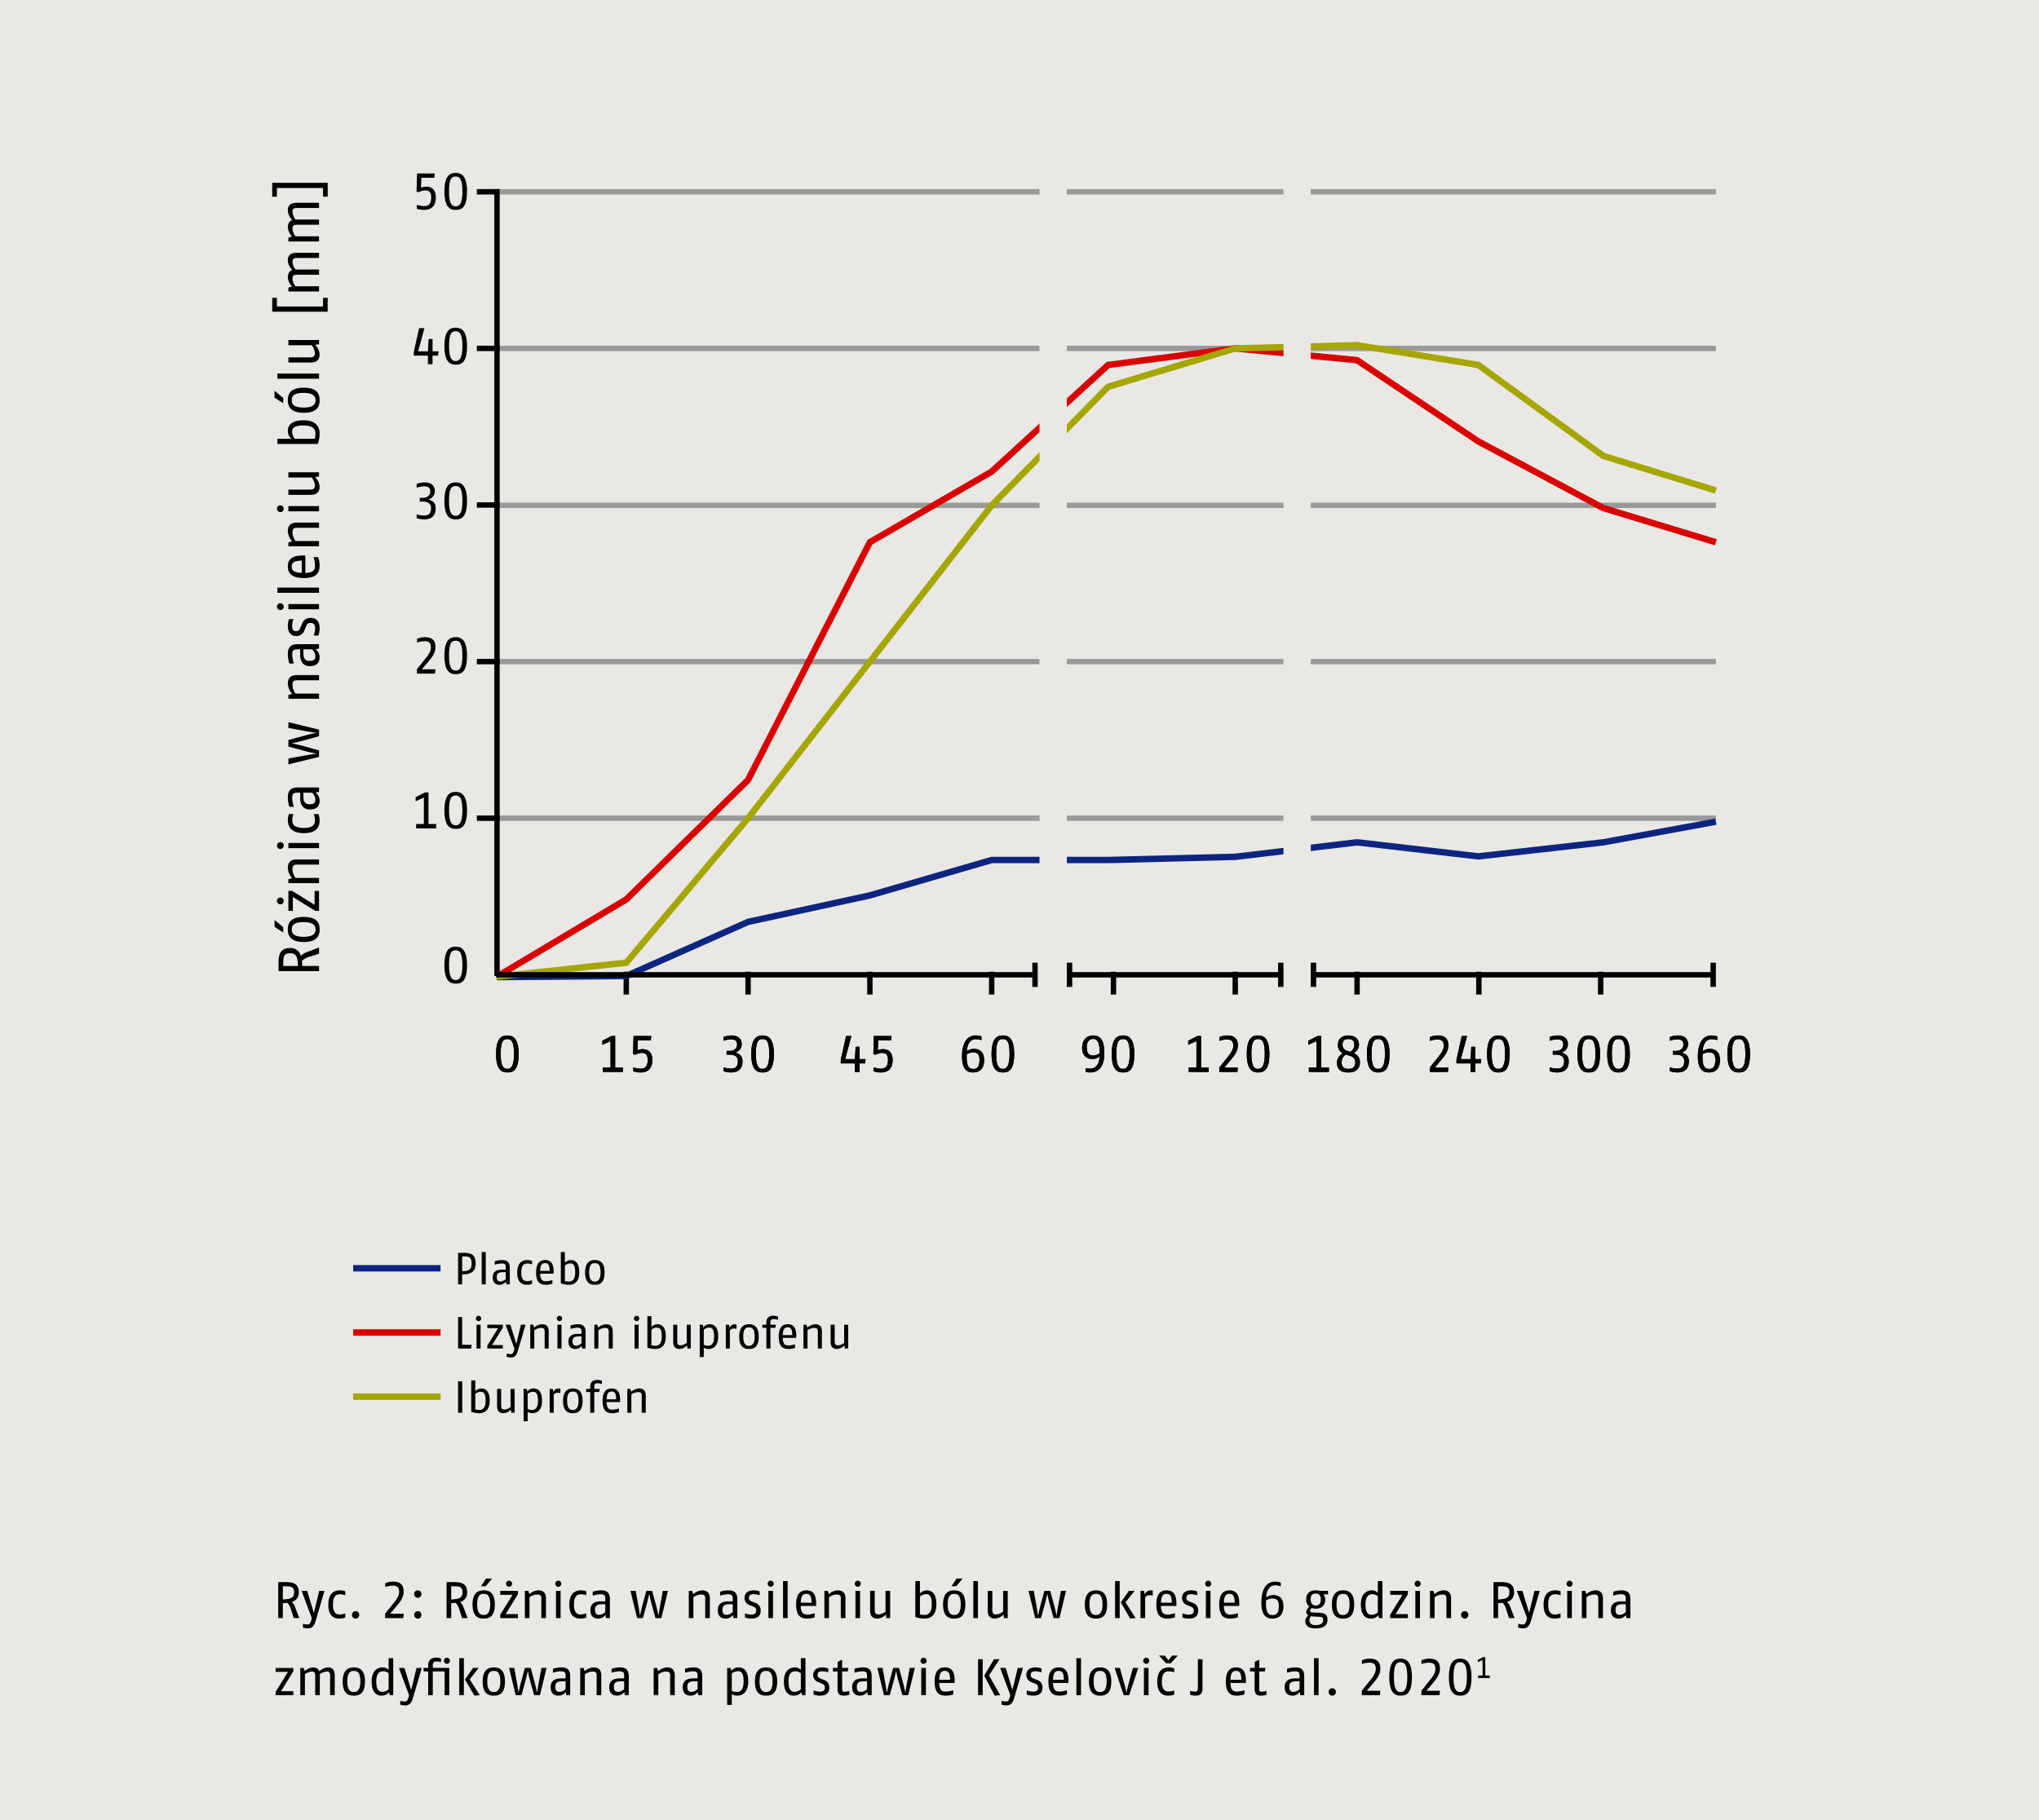 <svg xmlns="http://www.w3.org/2000/svg" xmlns:xlink="http://www.w3.org/1999/xlink" width="1024" height="914.288" viewBox="0 0 1024 914.288"><defs><style>.a,.e,.f,.g,.h,.i{fill:none;}.b{fill:#e9e8e4;}.c{clip-path:url(#a);}.d{fill:#73c7c3;}.e{stroke:#000;}.e,.f{stroke-width:2.706px;}.f{stroke:#999;}.g{stroke:#0e2580;}.g,.h,.i{stroke-width:3.225px;}.h{stroke:#d90001;}.i{stroke:#a6a601;}</style><clipPath id="a" transform="translate(0 0)"><rect class="a" width="1024" height="914.288"/></clipPath></defs><rect class="b" width="1024" height="914.288"/><g class="c"><path d="M232.216,484.818c0,6.502-1.703,7.483-3.354,7.483-1.603,0-3.358-.774-3.358-7.483,0-6.631,1.419-7.486,3.358-7.486,1.961,0,3.354,1.087,3.354,7.486m2.319,0c0-8.309-3.171-9.289-5.673-9.289-2.532,0-5.677.929-5.677,9.289,0,8.102,2.964,9.286,5.677,9.286,2.787,0,5.673-.926,5.673-9.286" transform="translate(0 0)"/></g><g class="c"><path d="M232.217,407.087c0,6.502-1.703,7.483-3.358,7.483-1.6,0-3.354-.774-3.354-7.483,0-6.635,1.419-7.486,3.354-7.486,1.964,0,3.358,1.084,3.358,7.486m2.319,0c0-8.312-3.171-9.289-5.677-9.289-2.529,0-5.673.926-5.673,9.289,0,8.102,2.964,9.286,5.673,9.286,2.79,0,5.677-.926,5.677-9.286M219.054,416.115v-2.19h-3.87V398.056h-1.803l-4.644,2.4v2.013l4.128-1.832v13.289h-3.87v2.19Z" transform="translate(0 0)"/></g><g class="c"><path d="M232.217,329.355c0,6.502-1.703,7.483-3.358,7.483-1.6,0-3.354-.774-3.354-7.483,0-6.635,1.419-7.486,3.354-7.486,1.964,0,3.358,1.084,3.358,7.486m2.319,0c0-8.312-3.171-9.289-5.677-9.289-2.529,0-5.673.926-5.673,9.289,0,8.102,2.964,9.286,5.673,9.286,2.79,0,5.677-.926,5.677-9.286m-15.817,6.838h-6.835l3.458-4.103c1.471-1.755,3.351-4.08,3.351-6.996,0-3.974-2.319-5.028-5.39-5.028a9.828,9.828,0,0,0-3.87.826v1.88a11.909,11.909,0,0,1,3.716-.697c1.961,0,3.251.594,3.251,3.148,0,2.09-1.419,3.951-2.58,5.396l-4.438,5.548v2.216h9.08Z" transform="translate(0 0)"/></g><g class="c"><path d="M232.217,251.621c0,6.502-1.703,7.486-3.358,7.486-1.6,0-3.354-.777-3.354-7.486,0-6.631,1.419-7.483,3.354-7.483,1.964,0,3.358,1.084,3.358,7.483m2.319,0c0-8.309-3.171-9.286-5.677-9.286-2.529,0-5.673.926-5.673,9.286,0,8.102,2.964,9.289,5.673,9.289,2.79,0,5.677-.929,5.677-9.289m-15.74,3.69c0-2.916-1.751-3.922-3.712-4.412a4.249,4.249,0,0,0,3.3-4.154c0-3.741-3.093-4.409-5.183-4.409a11.893,11.893,0,0,0-3.948.745v1.884a13.941,13.941,0,0,1,3.793-.671c1.471,0,3.019.335,3.019,2.554,0,2.554-2.219,3.229-3.664,3.229h-1.6v1.88h1.574c1.78,0,4.103.542,4.103,3.277,0,2.864-1.342,3.745-3.69,3.745a13.365,13.365,0,0,1-3.535-.623v1.935a12.323,12.323,0,0,0,3.69.619c2.735,0,5.854-.955,5.854-5.599" transform="translate(0 0)"/></g><g class="c"><path d="M232.217,173.891c0,6.502-1.703,7.483-3.358,7.483-1.6,0-3.354-.774-3.354-7.483,0-6.635,1.419-7.486,3.354-7.486,1.964,0,3.358,1.084,3.358,7.486m2.319,0c0-8.312-3.171-9.289-5.677-9.289-2.529,0-5.673.926-5.673,9.289,0,8.102,2.964,9.286,5.673,9.286,2.79,0,5.677-.926,5.677-9.286m-14.269,2.58H217.222v-6.193h-1.958l-.361,6.193H210l3.148-11.611h-2.683l-2.658,11.921v1.855h7.096v4.283h2.319v-4.283h2.787Z" transform="translate(0 0)"/></g><g class="c"><path d="M232.217,96.157c0,6.502-1.703,7.486-3.358,7.486-1.6,0-3.354-.774-3.354-7.486,0-6.631,1.419-7.483,3.354-7.483,1.964,0,3.358,1.084,3.358,7.483m2.319,0c0-8.309-3.171-9.286-5.677-9.286-2.529,0-5.673.926-5.673,9.286,0,8.102,2.964,9.289,5.673,9.289,2.79,0,5.677-.929,5.677-9.289m-15.662,3.122c0-5.316-3.635-5.545-5.003-5.545a7.147,7.147,0,0,0-2.451.565l.206-5.006h6.473l.258-2.164h-8.899L209.2,96.26l1.161.31a6.533,6.533,0,0,1,3.045-.929c1.393,0,3.148.181,3.148,3.612,0,3.767-1.987,4.287-3.69,4.287a14.187,14.187,0,0,1-3.535-.648v1.987a12.01,12.01,0,0,0,3.432.568c1.91,0,6.112-.361,6.112-6.167" transform="translate(0 0)"/></g><g class="c"><path class="d" d="M742.401,489.322" transform="translate(0 0)"/></g><line class="e" x1="249.6" y1="94.986" x2="249.6" y2="490.236"/><line class="e" x1="239.485" y1="96.338" x2="250.952" y2="96.338"/><line class="f" x1="250.953" y1="96.338" x2="861.724" y2="96.338"/><line class="f" x1="250.953" y1="175.004" x2="861.724" y2="175.004"/><line class="f" x1="250.953" y1="253.867" x2="861.724" y2="253.867"/><line class="f" x1="250.953" y1="332.335" x2="861.724" y2="332.335"/><line class="f" x1="250.953" y1="411.001" x2="861.724" y2="411.001"/><line class="e" x1="239.485" y1="175.004" x2="250.952" y2="175.004"/><line class="e" x1="239.485" y1="253.67" x2="250.952" y2="253.67"/><line class="e" x1="239.485" y1="411.001" x2="250.952" y2="411.001"/><line class="e" x1="239.485" y1="332.335" x2="250.952" y2="332.335"/><line class="e" x1="375.687" y1="499.575" x2="375.687" y2="488.108"/><line class="e" x1="498.023" y1="499.575" x2="498.023" y2="488.108"/><line class="e" x1="681.528" y1="499.575" x2="681.528" y2="488.108"/><line class="e" x1="620.359" y1="499.575" x2="620.359" y2="488.108"/><line class="e" x1="742.696" y1="499.575" x2="742.696" y2="488.108"/><line class="e" x1="803.864" y1="499.575" x2="803.864" y2="488.108"/><line class="e" x1="314.519" y1="499.575" x2="314.519" y2="488.108"/><line class="e" x1="436.855" y1="499.575" x2="436.855" y2="488.108"/><line class="e" x1="559.192" y1="499.575" x2="559.192" y2="488.108"/><path d="M254.791,538.716c-2.708,0-5.673-1.186-5.673-9.284,0-8.356,3.146-9.284,5.673-9.284,2.502,0,5.673.98,5.673,9.284C260.464,537.788,257.576,538.716,254.791,538.716Zm0-16.763c-1.934,0-3.353.851-3.353,7.479,0,6.705,1.754,7.479,3.353,7.479,1.65,0,3.352-.98,3.352-7.479C258.143,523.036,256.75,521.953,254.791,521.953Z" transform="translate(0 0)"/><path d="M302.751,538.458v-2.192h3.868V522.985l-4.126,1.831v-2.012l4.642-2.398H308.94v15.86h3.868v2.192H302.751Zm18.731.258a11.993,11.993,0,0,1-3.43-.567V536.163a14.185,14.185,0,0,0,3.533.645c1.702,0,3.688-.516,3.688-4.281,0-3.43-1.754-3.611-3.146-3.611a6.531,6.531,0,0,0-3.043.928l-1.161-.309.258-9.129h8.897l-.258,2.166H320.347l-.206,5.003a7.13,7.13,0,0,1,2.45-.567c1.367,0,5.003.232,5.003,5.545C327.594,538.355,323.39,538.716,321.482,538.716Z" transform="translate(0 0)"/><path d="M367.04,538.716a12.315,12.315,0,0,1-3.688-.619v-1.934a13.359,13.359,0,0,0,3.533.619c2.347,0,3.688-.877,3.688-3.74,0-2.733-2.321-3.275-4.1-3.275h-1.573v-1.883h1.599c1.444,0,3.662-.671,3.662-3.224,0-2.218-1.547-2.553-3.017-2.553a13.925,13.925,0,0,0-3.791.671v-1.883a11.882,11.882,0,0,1,3.946-.748c2.089,0,5.184.67,5.184,4.41A4.25,4.25,0,0,1,369.18,528.71c1.96.49,3.714,1.496,3.714,4.41C372.894,537.762,369.773,538.716,367.04,538.716Zm15.92,0c-2.708,0-5.673-1.186-5.673-9.284,0-8.356,3.146-9.284,5.673-9.284,2.502,0,5.673.98,5.673,9.284C388.633,537.788,385.745,538.716,382.96,538.716Zm0-16.763c-1.934,0-3.353.851-3.353,7.479,0,6.705,1.754,7.479,3.353,7.479,1.65,0,3.352-.98,3.352-7.479C386.312,523.036,384.92,521.953,382.96,521.953Z" transform="translate(0 0)"/><path d="M434.449,534.177h-2.785v4.281h-2.321v-4.281h-7.092V532.32l2.656-11.915h2.682l-3.146,11.605h4.9l.361-6.189h1.96v6.189h3.043Zm7.719,4.539a11.993,11.993,0,0,1-3.43-.567V536.163a14.185,14.185,0,0,0,3.533.645c1.702,0,3.688-.516,3.688-4.281,0-3.43-1.754-3.611-3.146-3.611a6.531,6.531,0,0,0-3.043.928l-1.161-.309.258-9.129h8.897l-.258,2.166h-6.473l-.206,5.003a7.13,7.13,0,0,1,2.45-.567c1.367,0,5.003.232,5.003,5.545C448.28,538.355,444.076,538.716,442.168,538.716Z" transform="translate(0 0)"/><path d="M488.679,538.716c-2.708,0-5.545-1.212-5.545-7.995,0-6.241,2.14-10.573,6.911-10.573a8.704,8.704,0,0,1,2.837.49v1.857a9.829,9.829,0,0,0-2.888-.49c-2.579,0-4.204,2.218-4.461,6.035a6.911,6.911,0,0,1,3.404-1.186c2.321,0,5.287.954,5.287,5.596C494.224,537.917,490.846,538.716,488.679,538.716Zm0-10.084a6.895,6.895,0,0,0-3.198.954c0,.335-.026.902-.026,1.393,0,5.158,1.573,5.957,3.224,5.957,1.599,0,3.224-.464,3.224-4.487C491.903,529.458,490.794,528.633,488.679,528.633Zm14.966,10.084c-2.708,0-5.673-1.186-5.673-9.284,0-8.356,3.146-9.284,5.673-9.284,2.502,0,5.673.98,5.673,9.284C509.319,537.788,506.431,538.716,503.645,538.716Zm0-16.763c-1.934,0-3.352.851-3.352,7.479,0,6.705,1.754,7.479,3.352,7.479,1.651,0,3.353-.98,3.353-7.479C506.998,523.036,505.605,521.953,503.645,521.953Z" transform="translate(0 0)"/><path d="M547.527,538.716a11.187,11.187,0,0,1-2.269-.284v-1.857a17.642,17.642,0,0,0,2.269.232c1.573,0,4.384-.8,4.719-6.086a5.77,5.77,0,0,1-3.533,1.264c-3.404,0-5.261-2.269-5.261-5.673,0-3.378,1.857-6.163,5.467-6.163,4.642,0,5.673,3.946,5.673,8.871C554.593,536.963,550.802,538.716,547.527,538.716Zm1.521-16.84c-2.45,0-3.275,1.986-3.275,4.152,0,2.269.671,4.204,3.172,4.204a6.857,6.857,0,0,0,3.327-1.16C552.272,525.254,551.731,521.876,549.048,521.876Zm14.94,16.84c-2.708,0-5.673-1.186-5.673-9.284,0-8.356,3.146-9.284,5.673-9.284,2.502,0,5.673.98,5.673,9.284C569.662,537.788,566.774,538.716,563.988,538.716Zm0-16.763c-1.934,0-3.353.851-3.353,7.479,0,6.705,1.754,7.479,3.353,7.479,1.65,0,3.352-.98,3.352-7.479C567.341,523.036,565.948,521.953,563.988,521.953Z" transform="translate(0 0)"/><path d="M596.983,538.458v-2.192h3.868V522.985l-4.126,1.831v-2.012l4.642-2.398h1.805v15.86H607.04v2.192H596.983Zm24.43,0h-9.078v-2.218l4.436-5.545c1.161-1.444,2.579-3.301,2.579-5.39,0-2.553-1.29-3.146-3.249-3.146a11.9,11.9,0,0,0-3.714.696v-1.883a9.823,9.823,0,0,1,3.868-.825c3.069,0,5.39,1.057,5.39,5.029,0,2.914-1.883,5.235-3.353,6.989l-3.456,4.1h6.834Zm10.401.258c-2.708,0-5.673-1.186-5.673-9.284,0-8.356,3.146-9.284,5.673-9.284,2.502,0,5.673.98,5.673,9.284C637.488,537.788,634.6,538.716,631.815,538.716Zm0-16.763c-1.934,0-3.353.851-3.353,7.479,0,6.705,1.754,7.479,3.353,7.479,1.65,0,3.353-.98,3.353-7.479C635.167,523.036,633.774,521.953,631.815,521.953Z" transform="translate(0 0)"/><path d="M657.326,538.458v-2.192h3.868V522.985l-4.126,1.831v-2.012l4.642-2.398h1.805v15.86h3.868v2.192H657.326Zm19.866.258c-3.43,0-5.751-1.238-5.751-4.977a5.226,5.226,0,0,1,3.017-4.616,4.412,4.412,0,0,1-2.553-4.204c0-3.894,3.095-4.771,5.287-4.771,2.14,0,5.287.851,5.287,4.745a4.588,4.588,0,0,1-2.759,4.126,4.547,4.547,0,0,1,3.224,4.642C682.943,537.349,680.312,538.716,677.191,538.716Zm.439-8.433-1.78-.567a4.67,4.67,0,0,0-2.089,3.946c0,2.373,1.341,3.249,3.43,3.249,2.115,0,3.43-.954,3.43-3.249S679.1,530.747,677.63,530.283Zm-.439-8.33c-1.857,0-2.966.696-2.966,2.966a2.948,2.948,0,0,0,2.166,2.862l1.728.619c.98-.825,2.038-1.676,2.038-3.482C680.157,522.572,678.945,521.953,677.191,521.953Zm14.966,16.763c-2.708,0-5.673-1.186-5.673-9.284,0-8.356,3.146-9.284,5.673-9.284,2.502,0,5.673.98,5.673,9.284C697.831,537.788,694.943,538.716,692.158,538.716Zm0-16.763c-1.934,0-3.353.851-3.353,7.479,0,6.705,1.754,7.479,3.353,7.479,1.65,0,3.353-.98,3.353-7.479C695.51,523.036,694.117,521.953,692.158,521.953Z" transform="translate(0 0)"/><path d="M727.133,538.458h-9.078v-2.218l4.436-5.545c1.16-1.444,2.579-3.301,2.579-5.39,0-2.553-1.29-3.146-3.249-3.146a11.9,11.9,0,0,0-3.714.696v-1.883a9.823,9.823,0,0,1,3.868-.825c3.069,0,5.39,1.057,5.39,5.029,0,2.914-1.883,5.235-3.353,6.989l-3.456,4.1h6.834Zm16.513-4.281h-2.785v4.281H738.54v-4.281h-7.092V532.32l2.656-11.915h2.682l-3.146,11.605h4.9l.361-6.189h1.96v6.189h3.043Zm8.854,4.539c-2.708,0-5.673-1.186-5.673-9.284,0-8.356,3.146-9.284,5.673-9.284,2.502,0,5.673.98,5.673,9.284C758.174,537.788,755.285,538.716,752.5,538.716Zm0-16.763c-1.934,0-3.352.851-3.352,7.479,0,6.705,1.754,7.479,3.352,7.479,1.65,0,3.353-.98,3.353-7.479C755.853,523.036,754.46,521.953,752.5,521.953Z" transform="translate(0 0)"/><path d="M781.957,538.716a12.315,12.315,0,0,1-3.688-.619v-1.934a13.359,13.359,0,0,0,3.533.619c2.347,0,3.688-.877,3.688-3.74,0-2.733-2.321-3.275-4.1-3.275h-1.573v-1.883h1.599c1.444,0,3.662-.671,3.662-3.224,0-2.218-1.547-2.553-3.017-2.553a13.925,13.925,0,0,0-3.791.671v-1.883a11.882,11.882,0,0,1,3.946-.748c2.089,0,5.184.67,5.184,4.41a4.249,4.249,0,0,1-3.301,4.152c1.96.49,3.714,1.496,3.714,4.41C787.811,537.762,784.691,538.716,781.957,538.716Zm15.92,0c-2.708,0-5.673-1.186-5.673-9.284,0-8.356,3.146-9.284,5.673-9.284,2.502,0,5.673.98,5.673,9.284C803.551,537.788,800.663,538.716,797.877,538.716Zm0-16.763c-1.934,0-3.353.851-3.353,7.479,0,6.705,1.754,7.479,3.353,7.479,1.65,0,3.352-.98,3.352-7.479C801.23,523.036,799.837,521.953,797.877,521.953Zm14.966,16.763c-2.708,0-5.673-1.186-5.673-9.284,0-8.356,3.146-9.284,5.673-9.284,2.502,0,5.673.98,5.673,9.284C818.517,537.788,815.629,538.716,812.843,538.716Zm0-16.763c-1.934,0-3.352.851-3.352,7.479,0,6.705,1.754,7.479,3.352,7.479,1.65,0,3.353-.98,3.353-7.479C816.196,523.036,814.803,521.953,812.843,521.953Z" transform="translate(0 0)"/><path d="M842.3,538.716a12.315,12.315,0,0,1-3.688-.619v-1.934a13.359,13.359,0,0,0,3.533.619c2.347,0,3.688-.877,3.688-3.74,0-2.733-2.321-3.275-4.1-3.275H840.16v-1.883h1.599c1.444,0,3.662-.671,3.662-3.224,0-2.218-1.547-2.553-3.017-2.553a13.927,13.927,0,0,0-3.791.671v-1.883a11.883,11.883,0,0,1,3.946-.748c2.089,0,5.184.67,5.184,4.41A4.25,4.25,0,0,1,844.44,528.71c1.96.49,3.714,1.496,3.714,4.41C848.154,537.762,845.034,538.716,842.3,538.716Zm15.92,0c-2.708,0-5.545-1.212-5.545-7.995,0-6.241,2.14-10.573,6.911-10.573a8.703,8.703,0,0,1,2.837.49v1.857a9.829,9.829,0,0,0-2.888-.49c-2.579,0-4.204,2.218-4.461,6.035a6.911,6.911,0,0,1,3.404-1.186c2.321,0,5.287.954,5.287,5.596C863.765,537.917,860.386,538.716,858.22,538.716Zm0-10.084a6.894,6.894,0,0,0-3.198.954c0,.335-.026.902-.026,1.393,0,5.158,1.573,5.957,3.224,5.957,1.599,0,3.224-.464,3.224-4.487C861.444,529.458,860.335,528.633,858.22,528.633Zm14.966,10.084c-2.708,0-5.673-1.186-5.673-9.284,0-8.356,3.146-9.284,5.673-9.284,2.502,0,5.673.98,5.673,9.284C878.86,537.788,875.971,538.716,873.186,538.716Zm0-16.763c-1.934,0-3.353.851-3.353,7.479,0,6.705,1.754,7.479,3.353,7.479,1.65,0,3.353-.98,3.353-7.479C876.539,523.036,875.146,521.953,873.186,521.953Z" transform="translate(0 0)"/><g class="c"><path d="M876.546,529.427c0,6.503-1.703,7.486-3.358,7.486-1.6,0-3.354-.777-3.354-7.486,0-6.631,1.419-7.483,3.354-7.483,1.964,0,3.358,1.084,3.358,7.483m2.319,0c0-8.309-3.171-9.286-5.677-9.286-2.529,0-5.673.926-5.673,9.286,0,8.102,2.964,9.289,5.673,9.289,2.79,0,5.677-.929,5.677-9.289m-17.414,3.019c0,4.025-1.626,4.493-3.229,4.493-1.651,0-3.225-.803-3.225-5.964,0-.49.026-1.058.026-1.393a6.896,6.896,0,0,1,3.2-.955c2.119,0,3.229.826,3.229,3.819m2.319,0c0-4.645-2.964-5.596-5.29-5.596a6.915,6.915,0,0,0-3.406,1.184c.258-3.819,1.884-6.038,4.467-6.038a9.798,9.798,0,0,1,2.887.49v-1.858a8.672,8.672,0,0,0-2.835-.487c-4.777,0-6.915,4.332-6.915,10.576,0,6.786,2.835,7.999,5.544,7.999,2.171,0,5.548-.8,5.548-6.27m-15.611.671c0-2.916-1.751-3.922-3.712-4.412a4.249,4.249,0,0,0,3.3-4.154c0-3.741-3.093-4.409-5.183-4.409a11.893,11.893,0,0,0-3.948.745V522.77a13.941,13.941,0,0,1,3.793-.671c1.471,0,3.019.335,3.019,2.554,0,2.554-2.219,3.229-3.664,3.229h-1.6v1.88h1.574c1.78,0,4.103.542,4.103,3.277,0,2.864-1.342,3.745-3.69,3.745a13.369,13.369,0,0,1-3.535-.622v1.935a12.32,12.32,0,0,0,3.69.619c2.735,0,5.854-.955,5.854-5.599" transform="translate(0 0)"/></g><g class="c"><path d="M816.203,529.427c0,6.503-1.703,7.486-3.358,7.486-1.6,0-3.354-.777-3.354-7.486,0-6.631,1.419-7.483,3.354-7.483,1.964,0,3.358,1.084,3.358,7.483m2.319,0c0-8.309-3.171-9.286-5.677-9.286-2.529,0-5.673.926-5.673,9.286,0,8.102,2.964,9.289,5.673,9.289,2.79,0,5.677-.929,5.677-9.289m-17.285,0c0,6.503-1.703,7.486-3.358,7.486-1.6,0-3.354-.777-3.354-7.486,0-6.631,1.419-7.483,3.354-7.483,1.964,0,3.358,1.084,3.358,7.483m2.319,0c0-8.309-3.171-9.286-5.677-9.286-2.529,0-5.673.926-5.673,9.286,0,8.102,2.964,9.289,5.673,9.289,2.79,0,5.677-.929,5.677-9.289m-15.74,3.69c0-2.916-1.751-3.922-3.712-4.412a4.249,4.249,0,0,0,3.3-4.154c0-3.741-3.093-4.409-5.183-4.409a11.893,11.893,0,0,0-3.948.745V522.77a13.941,13.941,0,0,1,3.793-.671c1.471,0,3.019.335,3.019,2.554,0,2.554-2.219,3.229-3.664,3.229h-1.6v1.88h1.574c1.78,0,4.103.542,4.103,3.277,0,2.864-1.342,3.745-3.69,3.745a13.369,13.369,0,0,1-3.535-.622v1.935a12.321,12.321,0,0,0,3.69.619c2.735,0,5.854-.955,5.854-5.599" transform="translate(0 0)"/></g><g class="c"><path d="M755.86,529.429c0,6.502-1.703,7.483-3.358,7.483-1.6,0-3.354-.774-3.354-7.483,0-6.635,1.419-7.486,3.354-7.486,1.964,0,3.358,1.084,3.358,7.486m2.319,0c0-8.312-3.171-9.289-5.677-9.289-2.529,0-5.673.926-5.673,9.289,0,8.102,2.964,9.286,5.673,9.286,2.79,0,5.677-.926,5.677-9.286m-14.269,2.58h-3.045v-6.193h-1.958l-.361,6.193h-4.903l3.148-11.611h-2.684L731.45,532.319v1.855h7.096v4.283h2.319v-4.283h2.787Zm-16.514,4.258h-6.835l3.458-4.103c1.471-1.755,3.351-4.08,3.351-6.996,0-3.974-2.319-5.029-5.39-5.029a9.828,9.828,0,0,0-3.87.826v1.88a11.909,11.909,0,0,1,3.716-.697c1.961,0,3.251.594,3.251,3.148,0,2.09-1.419,3.951-2.58,5.396l-4.438,5.548v2.216h9.08Z" transform="translate(0 0)"/></g><g class="c"><path d="M695.518,529.429c0,6.502-1.703,7.483-3.358,7.483-1.6,0-3.354-.774-3.354-7.483,0-6.635,1.419-7.486,3.354-7.486,1.964,0,3.358,1.084,3.358,7.486m2.319,0c0-8.312-3.171-9.289-5.677-9.289-2.529,0-5.673.926-5.673,9.289,0,8.102,2.964,9.286,5.673,9.286,2.79,0,5.677-.926,5.677-9.286m-17.207,4.232c0,2.296-1.316,3.251-3.435,3.251-2.09,0-3.432-.877-3.432-3.251a4.673,4.673,0,0,1,2.09-3.948l1.78.568c1.474.465,2.996,1.084,2.996,3.38m-.465-8.75c0,1.806-1.058,2.658-2.038,3.483l-1.732-.619a2.95,2.95,0,0,1-2.167-2.864c0-2.271,1.11-2.967,2.967-2.967,1.758,0,2.971.619,2.971,2.967m2.784,8.75a4.554,4.554,0,0,0-3.222-4.648,4.588,4.588,0,0,0,2.758-4.128c0-3.893-3.145-4.745-5.29-4.745-2.193,0-5.286.877-5.286,4.77a4.412,4.412,0,0,0,2.551,4.206,5.236,5.236,0,0,0-3.016,4.622c0,3.741,2.319,4.977,5.751,4.977,3.125,0,5.754-1.364,5.754-5.054m-15.559,4.796v-2.19h-3.87v-15.869h-1.803l-4.645,2.4V524.81l4.128-1.832v13.289h-3.87v2.19Z" transform="translate(0 0)"/></g><g class="c"><path d="M635.174,529.429c0,6.502-1.703,7.483-3.358,7.483-1.6,0-3.354-.774-3.354-7.483,0-6.635,1.419-7.486,3.354-7.486,1.964,0,3.358,1.084,3.358,7.486m2.319,0c0-8.312-3.171-9.289-5.677-9.289-2.529,0-5.673.926-5.673,9.289,0,8.102,2.964,9.286,5.673,9.286,2.79,0,5.677-.926,5.677-9.286m-15.817,6.838h-6.835l3.458-4.103c1.471-1.755,3.351-4.08,3.351-6.996,0-3.974-2.319-5.029-5.39-5.029a9.828,9.828,0,0,0-3.87.826v1.88a11.909,11.909,0,0,1,3.716-.697c1.961,0,3.251.594,3.251,3.148,0,2.09-1.419,3.951-2.58,5.396l-4.438,5.548v2.216h9.079Zm-14.63,2.19v-2.19h-3.87v-15.869h-1.803l-4.645,2.4V524.81l4.128-1.832v13.289h-3.87v2.19Z" transform="translate(0 0)"/></g><g class="c"><path d="M567.348,529.428c0,6.502-1.703,7.483-3.358,7.483-1.6,0-3.354-.774-3.354-7.483,0-6.635,1.419-7.486,3.354-7.486,1.964,0,3.358,1.084,3.358,7.486m2.319,0c0-8.309-3.171-9.289-5.677-9.289-2.529,0-5.673.929-5.673,9.289,0,8.102,2.964,9.286,5.673,9.286,2.79,0,5.677-.926,5.677-9.286m-17.388-.361a6.863,6.863,0,0,1-3.329,1.161c-2.506,0-3.177-1.935-3.177-4.206,0-2.171.826-4.158,3.28-4.158,2.683,0,3.225,3.384,3.225,7.202m2.319-.052c0-4.932-1.032-8.876-5.673-8.876-3.616,0-5.47,2.784-5.47,6.167,0,3.406,1.855,5.673,5.261,5.673a5.776,5.776,0,0,0,3.538-1.261c-.335,5.29-3.148,6.09-4.725,6.09a17.662,17.662,0,0,1-2.271-.232V538.43a11.2,11.2,0,0,0,2.271.284c3.28,0,7.07-1.751,7.07-9.699" transform="translate(0 0)"/></g><g class="c"><path d="M507.005,529.427c0,6.503-1.703,7.486-3.358,7.486-1.6,0-3.354-.777-3.354-7.486,0-6.631,1.419-7.483,3.354-7.483,1.964,0,3.358,1.084,3.358,7.483m2.319,0c0-8.309-3.171-9.286-5.677-9.286-2.529,0-5.673.926-5.673,9.286,0,8.102,2.964,9.289,5.673,9.289,2.79,0,5.677-.929,5.677-9.289m-17.414,3.019c0,4.025-1.626,4.493-3.229,4.493-1.651,0-3.225-.803-3.225-5.964,0-.49.026-1.058.026-1.393a6.896,6.896,0,0,1,3.2-.955c2.119,0,3.229.826,3.229,3.819m2.319,0c0-4.645-2.964-5.596-5.286-5.596a6.916,6.916,0,0,0-3.409,1.184c.258-3.819,1.884-6.038,4.467-6.038a9.837,9.837,0,0,1,2.89.49v-1.858a8.707,8.707,0,0,0-2.838-.487c-4.777,0-6.915,4.332-6.915,10.576,0,6.786,2.835,7.999,5.544,7.999,2.171,0,5.548-.8,5.548-6.27" transform="translate(0 0)"/></g><g class="c"><path d="M448.285,532.548c0-5.312-3.635-5.544-5.003-5.544a7.139,7.139,0,0,0-2.451.568l.206-5.009h6.473l.258-2.164H438.87l-.258,9.131,1.161.31a6.534,6.534,0,0,1,3.045-.929c1.393,0,3.148.181,3.148,3.612,0,3.771-1.987,4.287-3.69,4.287a14.202,14.202,0,0,1-3.535-.645v1.984a12.01,12.01,0,0,0,3.432.568c1.909,0,6.112-.361,6.112-6.167m-13.572-.539h-3.045v-6.193H429.71l-.361,6.193h-4.903l3.148-11.611h-2.683l-2.658,11.921v1.855h7.096v4.283h2.319v-4.283h2.787Z" transform="translate(0 0)"/></g><g class="c"><path d="M386.32,529.427c0,6.503-1.703,7.486-3.358,7.486-1.6,0-3.354-.777-3.354-7.486,0-6.631,1.419-7.483,3.354-7.483,1.964,0,3.358,1.084,3.358,7.483m2.319,0c0-8.309-3.171-9.286-5.677-9.286-2.529,0-5.673.926-5.673,9.286,0,8.102,2.964,9.289,5.673,9.289,2.79,0,5.677-.929,5.677-9.289m-15.74,3.69c0-2.916-1.751-3.922-3.712-4.412a4.249,4.249,0,0,0,3.3-4.154c0-3.741-3.093-4.409-5.183-4.409a11.893,11.893,0,0,0-3.948.745V522.77a13.941,13.941,0,0,1,3.793-.671c1.471,0,3.019.335,3.019,2.554,0,2.554-2.219,3.229-3.664,3.229h-1.6v1.88h1.574c1.78,0,4.103.542,4.103,3.277,0,2.864-1.342,3.745-3.69,3.745a13.369,13.369,0,0,1-3.535-.622v1.935a12.32,12.32,0,0,0,3.69.619c2.735,0,5.854-.955,5.854-5.599" transform="translate(0 0)"/></g><g class="c"><path d="M327.599,532.548c0-5.312-3.635-5.544-5.003-5.544a7.139,7.139,0,0,0-2.451.568l.206-5.009h6.473l.258-2.164h-8.899l-.258,9.131,1.161.31a6.534,6.534,0,0,1,3.045-.929c1.393,0,3.148.181,3.148,3.612,0,3.771-1.987,4.287-3.69,4.287a14.203,14.203,0,0,1-3.535-.645v1.984a12.011,12.011,0,0,0,3.432.568c1.909,0,6.112-.361,6.112-6.167m-14.785,5.909v-2.19h-3.87v-15.869H307.14l-4.645,2.4V524.81l4.129-1.832v13.289h-3.87v2.19Z" transform="translate(0 0)"/></g><g class="c"><path d="M258.151,529.427c0,6.503-1.703,7.483-3.354,7.483-1.603,0-3.358-.774-3.358-7.483,0-6.631,1.419-7.486,3.358-7.486,1.961,0,3.354,1.087,3.354,7.486m2.319,0c0-8.309-3.171-9.289-5.673-9.289-2.532,0-5.677.929-5.677,9.289,0,8.102,2.964,9.286,5.677,9.286,2.787,0,5.673-.926,5.673-9.286" transform="translate(0 0)"/></g><polyline class="g" points="249.6 490.818 314.518 490.263 375.687 463.089 436.854 449.781 498.024 432.002 556.51 432.002 620.36 430.39 681.526 423.116 742.399 430.174 805.217 423.116 861.723 412.737"/><polyline class="h" points="249.791 490.432 314.518 451.791 375.688 391.773 436.854 272.382 498.024 236.902 556.51 183.316 620.36 175.004 681.527 180.929 742.4 221.717 805.218 255.219 861.723 272.382"/><polyline class="i" points="249.791 490.562 314.518 483.579 375.688 411.001 436.854 332.336 498.024 253.866 556.51 194.286 620.36 175.005 681.527 173.389 742.4 183.317 805.218 229.03 861.723 246.402"/><rect class="b" x="522.057" y="94.175" width="13.714" height="415.999"/><rect class="b" x="644.574" y="90.518" width="13.714" height="415.999"/><line class="e" x1="860.37" y1="489.667" x2="659.638" y2="489.667"/><line class="e" x1="860.37" y1="483.579" x2="860.37" y2="495.755"/><line class="e" x1="659.639" y1="483.579" x2="659.639" y2="495.755"/><line class="e" x1="643.219" y1="489.667" x2="537.126" y2="489.667"/><line class="e" x1="643.219" y1="483.579" x2="643.219" y2="495.755"/><line class="e" x1="537.125" y1="483.579" x2="537.125" y2="495.755"/><line class="e" x1="519.79" y1="489.667" x2="249.15" y2="489.667"/><line class="e" x1="519.79" y1="483.579" x2="519.79" y2="495.755"/><g class="c"><path d="M748.173,842.913v-1.277h-2.255v-9.25h-1.052l-2.709,1.4v1.174l2.406-1.071v7.747h-2.255v1.277Zm-11.495-.435c0,6.502-1.706,7.483-3.358,7.483-1.6,0-3.354-.774-3.354-7.483,0-6.635,1.419-7.486,3.354-7.486,1.961,0,3.358,1.084,3.358,7.486m2.319,0c0-8.312-3.171-9.289-5.677-9.289-2.529,0-5.673.926-5.673,9.289,0,8.102,2.964,9.286,5.673,9.286,2.79,0,5.677-.926,5.677-9.286m-15.817,6.838h-6.835l3.458-4.103c1.471-1.755,3.351-4.08,3.351-6.996,0-3.974-2.319-5.028-5.39-5.028a9.827,9.827,0,0,0-3.87.826v1.88a11.906,11.906,0,0,1,3.716-.697c1.961,0,3.251.593,3.251,3.148,0,2.09-1.419,3.951-2.58,5.396l-4.438,5.548v2.216h9.079Zm-16.433-6.838c0,6.502-1.703,7.483-3.358,7.483-1.6,0-3.354-.774-3.354-7.483,0-6.635,1.419-7.486,3.354-7.486,1.964,0,3.358,1.084,3.358,7.486m2.319,0c0-8.312-3.171-9.289-5.677-9.289-2.529,0-5.673.926-5.673,9.289,0,8.102,2.964,9.286,5.673,9.286,2.79,0,5.677-.926,5.677-9.286m-15.817,6.838h-6.835l3.458-4.103c1.471-1.755,3.351-4.08,3.351-6.996,0-3.974-2.319-5.028-5.39-5.028a9.827,9.827,0,0,0-3.87.826v1.88a11.906,11.906,0,0,1,3.716-.697c1.961,0,3.251.593,3.251,3.148,0,2.09-1.419,3.951-2.58,5.396L683.91,849.29v2.216h9.08Zm-22.371.568a1.806,1.806,0,0,0-1.803-1.858,1.828,1.828,0,0,0-1.832,1.858,1.85,1.85,0,0,0,1.832,1.88,1.828,1.828,0,0,0,1.803-1.88m-8.67-16.953h-2.319v18.575h2.319Zm-9.544,15.505a4.62,4.62,0,0,1-2.967,1.448c-1.164,0-2.196-.31-2.196-2.606,0-2.248,1.368-2.713,3.487-2.738l1.677-.026Zm2.319,3.071V842.013c0-3.767-2.061-4.438-4.538-4.438a13.776,13.776,0,0,0-4.103.697v1.958a16.641,16.641,0,0,1,3.741-.697c1.574,0,2.58.181,2.58,2.067v1.497h-2.245c-2.325,0-5.238.645-5.238,4.383,0,3.69,2.319,4.283,4,4.283a4.401,4.401,0,0,0,3.561-1.855l.258,1.597h1.984Zm-18.965-2.164a9.41,9.41,0,0,1-2.322.465c-.877,0-1.29-.181-1.29-1.393V839.61h2.838l.258-1.777h-3.096v-4.128l-2.216,1.032-.103,3.096h-2.322V839.61h2.322v8.725c0,2.68,1.135,3.429,3.093,3.429a9.725,9.725,0,0,0,2.838-.465V849.341Zm-12.614-5.548h-5.448c.103-3.642,1.161-4.467,2.842-4.467,1.393,0,2.606.594,2.606,4.467m2.268,1.597c.026-.49.026-.952.026-1.364,0-5.473-2.577-6.451-4.899-6.451-2.609,0-5.161,1.339-5.161,7.093,0,6.554,3.119,7.096,5.806,7.096a11.688,11.688,0,0,0,3.535-.645v-2.061a14.577,14.577,0,0,1-3.535.671c-1.368,0-3.409,0-3.513-4.338Zm-21.778,2.893V833.446h-2.319V847.87c0,1.419-.387,1.884-1.471,1.884a11.079,11.079,0,0,1-2.4-.387v1.958a10.618,10.618,0,0,0,2.709.439c2.064,0,3.48-.826,3.48-3.48M591.508,831.64h-2.89l-1.832,2.371-1.832-2.371h-2.89l3.561,3.867h2.322Zm-1.81,17.52a9.82,9.82,0,0,1-2.761.542c-1.6,0-3.432-.593-3.432-4.954,0-4.777,1.961-5.19,3.638-5.19a8.139,8.139,0,0,1,2.554.49V838.065a7.341,7.341,0,0,0-2.632-.49c-2.038,0-5.88.671-5.88,7.173,0,6.447,3.583,7.015,5.751,7.015a8.627,8.627,0,0,0,2.761-.516V849.16Zm-12.898-11.328h-2.319v13.672h2.319Zm.361-3.612a1.521,1.521,0,1,0-1.522,1.545,1.531,1.531,0,0,0,1.522-1.545m-5.522,3.612h-2.658l-2.4,8.744c-.49,1.78-.697,2.942-.877,3.819-.206-.981-.387-2.064-.877-3.819l-2.4-8.744H559.77l4.541,13.672h2.761Zm-15.866,6.838c0,4.851-2.119,5.29-3.28,5.29s-3.277-.361-3.277-5.29c0-4.957,1.858-5.319,3.277-5.319s3.28.284,3.28,5.319m2.319,0c0-6.296-3.174-7.096-5.599-7.096s-5.596.952-5.596,7.096c0,6.267,3.145,7.093,5.596,7.093s5.599-.723,5.599-7.093m-15.198-11.74h-2.319v18.575h2.319Zm-8.615,10.863h-5.448c.103-3.642,1.161-4.467,2.838-4.467,1.393,0,2.609.594,2.609,4.467m2.267,1.597c.026-.49.026-.952.026-1.364,0-5.473-2.577-6.451-4.903-6.451-2.606,0-5.157,1.339-5.157,7.093,0,6.554,3.119,7.096,5.802,7.096a11.688,11.688,0,0,0,3.535-.645v-2.061a14.577,14.577,0,0,1-3.535.671c-1.367,0-3.406,0-3.509-4.338Zm-13.005,2.377a3.893,3.893,0,0,0-2.89-3.977l-1.471-.593c-.723-.284-1.548-.594-1.548-1.935,0-1.393,1.084-1.755,2.374-1.755a10.696,10.696,0,0,1,3.019.542v-1.932a8.657,8.657,0,0,0-3.096-.542c-2.684,0-4.487,1.364-4.487,3.816a3.789,3.789,0,0,0,2.68,3.641l1.342.542c1.084.439,1.861.723,1.861,2.193,0,1.703-1.319,2.013-2.661,2.013a12.323,12.323,0,0,1-3.019-.619v2.061a10.375,10.375,0,0,0,3.019.542c2.403,0,4.877-.619,4.877-3.996m-9.779-9.934h-2.632l-2.683,11.07-3.38-11.07h-2.787l5.109,13.65-.155.697c-.465,2.09-1.161,2.554-1.987,2.554a14.393,14.393,0,0,1-2.296-.361v1.906a8.609,8.609,0,0,0,2.374.387c1.471,0,3.019-.387,3.974-3.609Zm-20.256-4.386h-2.319v18.059h2.319Zm8.773,18.059L496.682,841.6l5.341-8.154H499.21l-4.928,8.257,5.29,10.06Zm-25.129-7.712h-5.448c.103-3.642,1.161-4.467,2.838-4.467,1.397,0,2.609.594,2.609,4.467m2.268,1.597c.026-.49.026-.952.026-1.364,0-5.473-2.577-6.451-4.903-6.451-2.606,0-5.157,1.339-5.157,7.093,0,6.554,3.119,7.096,5.803,7.096a11.654,11.654,0,0,0,3.535-.645v-2.061a14.521,14.521,0,0,1-3.535.671c-1.368,0-3.406,0-3.509-4.338Zm-14.424-7.557h-2.319v13.672h2.319Zm.361-3.612a1.521,1.521,0,1,0-1.522,1.545,1.531,1.531,0,0,0,1.522-1.545m-5.909,3.612h-2.58l-1.445,7.841c-.206,1.109-.542,3.225-.748,4.722-.284-1.497-.748-3.612-1.058-4.722L451.5,837.833h-2.942l-2.116,7.841c-.258,1.006-.748,3.122-1.058,4.722-.232-1.651-.568-3.767-.748-4.722l-1.393-7.841h-2.632l3.329,13.672h2.916l2.013-7.299c.568-2.116,1.135-4.825,1.161-4.98.052.284.542,2.89,1.135,5.006l2.013,7.273h2.942Zm-23.994,10.602a4.628,4.628,0,0,1-2.971,1.448c-1.161,0-2.193-.31-2.193-2.606,0-2.248,1.367-2.713,3.487-2.738l1.677-.026Zm2.319,3.071V842.013c0-3.767-2.061-4.438-4.541-4.438a13.794,13.794,0,0,0-4.103.697v1.958a16.717,16.717,0,0,1,3.741-.697c1.577,0,2.583.181,2.583,2.067v1.497h-2.248c-2.322,0-5.235.645-5.235,4.383,0,3.69,2.319,4.283,3.996,4.283a4.408,4.408,0,0,0,3.564-1.855l.258,1.597h1.984Zm-11.224-2.164a9.41,9.41,0,0,1-2.322.465c-.877,0-1.29-.181-1.29-1.393V839.61h2.838l.258-1.777h-3.096v-4.128l-2.216,1.032-.103,3.096h-2.322V839.61h2.322v8.725c0,2.68,1.132,3.429,3.093,3.429a9.726,9.726,0,0,0,2.838-.465V849.341Zm-10.063-1.574a3.89,3.89,0,0,0-2.887-3.977l-1.474-.593c-.723-.284-1.548-.594-1.548-1.935,0-1.393,1.084-1.755,2.377-1.755a10.694,10.694,0,0,1,3.016.542v-1.932a8.637,8.637,0,0,0-3.093-.542c-2.687,0-4.49,1.364-4.49,3.816a3.789,3.789,0,0,0,2.68,3.641l1.342.542c1.087.439,1.861.723,1.861,2.193,0,1.703-1.316,2.013-2.661,2.013a12.268,12.268,0,0,1-3.016-.619v2.061a10.352,10.352,0,0,0,3.016.542c2.403,0,4.877-.619,4.877-3.996m-14.292.822a5.039,5.039,0,0,1-2.971,1.268c-1.445,0-3.225-.387-3.225-5.186,0-4.519,1.909-5.164,3.487-5.164a4.575,4.575,0,0,1,2.709,1.006Zm2.319,2.916V832.93h-2.319v5.906a3.966,3.966,0,0,0-2.971-1.261c-1.729,0-5.544.774-5.544,7.093,0,6.193,3.067,7.096,5.028,7.096a4.851,4.851,0,0,0,3.771-1.726l.284,1.468Zm-16.511-6.835c0,4.851-2.116,5.29-3.277,5.29-1.164,0-3.28-.361-3.28-5.29,0-4.957,1.858-5.319,3.28-5.319,1.419,0,3.277.284,3.277,5.319m2.319,0c0-6.296-3.171-7.096-5.596-7.096-2.429,0-5.599.952-5.599,7.096,0,6.267,3.145,7.093,5.599,7.093,2.451,0,5.596-.723,5.596-7.093m-16.872-.077c0,4.516-1.832,5.316-3.406,5.316a7.078,7.078,0,0,1-2.532-.516v-8.696a4.725,4.725,0,0,1,3.1-1.216C372.133,839.481,373.449,840.255,373.449,844.593Zm2.319,0c0-6.244-2.964-7.018-4.899-7.018a4.381,4.381,0,0,0-3.564,1.751l-.335-1.493h-1.777v18.575h2.319V851.015a5.417,5.417,0,0,0,2.713.748C371.746,851.763,375.768,851.17,375.768,844.593Zm-25.413,3.841a4.62,4.62,0,0,1-2.967,1.448c-1.164,0-2.196-.31-2.196-2.606,0-2.248,1.371-2.713,3.487-2.738l1.677-.026Zm2.319,3.071V842.013c0-3.767-2.061-4.438-4.538-4.438a13.776,13.776,0,0,0-4.103.697v1.958a16.717,16.717,0,0,1,3.741-.697c1.574,0,2.58.181,2.58,2.067v1.497H348.11c-2.325,0-5.238.645-5.238,4.383,0,3.69,2.319,4.283,3.999,4.283a4.401,4.401,0,0,0,3.561-1.855l.258,1.597h1.984Zm-13.805,0v-9.857c0-3.145-1.648-4.074-3.919-4.074a7.201,7.201,0,0,0-4.416,1.932l-.516-1.674h-1.726v13.672h2.319V841.032a6.944,6.944,0,0,1,3.745-1.371c1.032,0,2.193.052,2.193,1.884v9.96h2.319Zm-25.413-3.071a4.62,4.62,0,0,1-2.967,1.448c-1.161,0-2.196-.31-2.196-2.606,0-2.248,1.371-2.713,3.487-2.738l1.677-.026Zm2.319,3.071V842.013c0-3.767-2.061-4.438-4.538-4.438a13.777,13.777,0,0,0-4.103.697v1.958a16.717,16.717,0,0,1,3.741-.697c1.574,0,2.58.181,2.58,2.067v1.497h-2.245c-2.325,0-5.238.645-5.238,4.383,0,3.69,2.319,4.283,3.999,4.283a4.401,4.401,0,0,0,3.561-1.855l.258,1.597h1.984Zm-13.805,0v-9.857c0-3.145-1.648-4.074-3.919-4.074a7.202,7.202,0,0,0-4.416,1.932l-.513-1.674h-1.729v13.672h2.319V841.032a6.953,6.953,0,0,1,3.745-1.371c1.032,0,2.193.052,2.193,1.884v9.96h2.319Zm-17.93-3.071a4.62,4.62,0,0,1-2.967,1.448c-1.161,0-2.196-.31-2.196-2.606,0-2.248,1.371-2.713,3.487-2.738l1.677-.026Zm2.319,3.071V842.013c0-3.767-2.061-4.438-4.538-4.438a13.776,13.776,0,0,0-4.103.697v1.958a16.715,16.715,0,0,1,3.741-.697c1.574,0,2.58.181,2.58,2.067v1.497h-2.245c-2.325,0-5.238.645-5.238,4.383,0,3.69,2.319,4.283,4,4.283a4.402,4.402,0,0,0,3.561-1.855l.258,1.597H286.36Zm-11.866-13.672h-2.58l-1.445,7.841c-.206,1.109-.542,3.225-.748,4.722-.284-1.497-.748-3.612-1.058-4.722l-2.116-7.841h-2.942l-2.116,7.841c-.258,1.006-.748,3.122-1.058,4.722-.232-1.651-.568-3.767-.748-4.722l-1.393-7.841h-2.632l3.329,13.672h2.916l2.013-7.299c.568-2.116,1.135-4.825,1.161-4.98.052.284.542,2.89,1.135,5.006l2.013,7.273h2.942Zm-23.223,6.838c0,4.851-2.116,5.29-3.277,5.29s-3.28-.361-3.28-5.29c0-4.957,1.861-5.319,3.28-5.319s3.277.284,3.277,5.319m2.319,0c0-6.296-3.171-7.096-5.596-7.096-2.429,0-5.599.952-5.599,7.096,0,6.267,3.145,7.093,5.599,7.093,2.451,0,5.596-.723,5.596-7.093m-20.617-11.74h-2.319v18.575h2.319Zm7.999,18.575-5.083-7.918,4.567-5.754h-2.864l-4.077,5.806,4.748,8.125Zm-15.353,0V837.833h-8.257v-1.393a1.644,1.644,0,0,1,1.861-1.861,7.592,7.592,0,0,1,2.271.387v-1.855a6.309,6.309,0,0,0-2.348-.439c-2.325,0-4.103,1.003-4.103,3.896v1.264h-2.322V839.61h2.322v11.895h2.319V839.61H223.3v11.895h2.319Zm.361-17.288a1.521,1.521,0,1,0-1.519,1.548,1.53,1.53,0,0,0,1.519-1.548m-14.163,3.616h-2.632l-2.684,11.07-3.38-11.07h-2.787l5.109,13.65-.155.697c-.465,2.09-1.161,2.554-1.987,2.554a14.392,14.392,0,0,1-2.296-.361v1.906a8.609,8.609,0,0,0,2.374.387c1.471,0,3.019-.387,3.974-3.609Zm-16.643,10.757a5.038,5.038,0,0,1-2.967,1.268c-1.445,0-3.229-.387-3.229-5.186,0-4.519,1.913-5.164,3.487-5.164a4.575,4.575,0,0,1,2.709,1.006Zm2.319,2.916V832.93h-2.319v5.906a3.963,3.963,0,0,0-2.967-1.261c-1.732,0-5.548.774-5.548,7.093,0,6.193,3.067,7.096,5.032,7.096a4.849,4.849,0,0,0,3.767-1.726l.284,1.468Zm-16.511-6.835c0,4.851-2.116,5.29-3.277,5.29s-3.28-.361-3.28-5.29c0-4.957,1.861-5.319,3.28-5.319s3.277.284,3.277,5.319m2.319,0c0-6.296-3.171-7.096-5.596-7.096-2.429,0-5.599.952-5.599,7.096,0,6.267,3.145,7.093,5.599,7.093,2.451,0,5.596-.723,5.596-7.093m-15.198,6.835v-9.857c0-3.145-1.364-4.074-3.532-4.074a6.541,6.541,0,0,0-4.206,2.035c-.258-1.339-1.677-2.035-3.277-2.035a6.465,6.465,0,0,0-4.029,1.906l-.513-1.648h-1.729v13.672h2.319V841.007a5.994,5.994,0,0,1,3.358-1.345c1.032,0,1.806.232,1.806,1.884v9.96h2.319v-10.502a6.771,6.771,0,0,1,3.358-1.342c1.032,0,1.806.232,1.806,1.884v9.96h2.319Zm-20.768,0v-1.984h-6.193l6.193-10.015v-1.674h-8.902v1.984h6.193l-6.193,10.015v1.674Z" transform="translate(0 0)"/></g><g class="c"><path d="M816.485,809.73a4.628,4.628,0,0,1-2.971,1.448c-1.161,0-2.193-.31-2.193-2.606,0-2.248,1.367-2.713,3.483-2.738l1.68-.026Zm2.319,3.07v-9.492c0-3.767-2.061-4.438-4.541-4.438a13.794,13.794,0,0,0-4.103.697v1.958a16.722,16.722,0,0,1,3.741-.697c1.577,0,2.583.181,2.583,2.067v1.497h-2.248c-2.322,0-5.235.645-5.235,4.383,0,3.69,2.319,4.283,3.996,4.283a4.408,4.408,0,0,0,3.564-1.855l.258,1.597Zm-13.805,0v-9.857c0-3.145-1.651-4.074-3.922-4.074a7.191,7.191,0,0,0-4.412,1.932l-.516-1.674h-1.726V812.8h2.319V802.328a6.936,6.936,0,0,1,3.741-1.371c1.035,0,2.196.052,2.196,1.884v9.96Zm-15.611-13.672h-2.319V812.8h2.319Zm.361-3.612a1.521,1.521,0,1,0-1.522,1.545,1.531,1.531,0,0,0,1.522-1.545m-6.038,14.94a9.82,9.82,0,0,1-2.761.542c-1.6,0-3.432-.594-3.432-4.954,0-4.777,1.961-5.19,3.638-5.19a8.139,8.139,0,0,1,2.554.49V799.36a7.343,7.343,0,0,0-2.632-.49c-2.038,0-5.88.671-5.88,7.173,0,6.447,3.583,7.015,5.751,7.015a8.627,8.627,0,0,0,2.761-.516v-2.087Zm-10.45-11.328h-2.632l-2.683,11.07-3.38-11.07h-2.787l5.109,13.65-.155.697c-.464,2.09-1.161,2.555-1.987,2.555a14.38,14.38,0,0,1-2.296-.361v1.906a8.609,8.609,0,0,0,2.374.387c1.471,0,3.019-.387,3.974-3.609Zm-15.221.694c0,2.661-1.471,3.487-5.68,3.616v-6.609h1.032c2.967,0,4.648.129,4.648,2.993M760.618,812.8l-1.984-5.186a6.84,6.84,0,0,0-1.806-2.942,4.593,4.593,0,0,0,3.532-4.851c0-4.435-2.99-5.08-6.528-5.08h-3.79V812.8h2.319v-7.483c.774-.052,1.522-.077,2.271-.181a8.361,8.361,0,0,1,1.887,3.561l1.316,4.103Zm-23.223-1.622a1.807,1.807,0,0,0-1.806-1.858,1.828,1.828,0,0,0-1.829,1.858,1.849,1.849,0,0,0,1.829,1.88,1.828,1.828,0,0,0,1.806-1.88m-8.67,1.622v-9.857c0-3.145-1.648-4.074-3.919-4.074a7.193,7.193,0,0,0-4.416,1.932l-.516-1.674h-1.726V812.8h2.319V802.328a6.936,6.936,0,0,1,3.745-1.371c1.032,0,2.193.052,2.193,1.884v9.96ZM713.114,799.128h-2.319V812.8h2.319Zm.361-3.612a1.521,1.521,0,1,0-1.522,1.545,1.531,1.531,0,0,0,1.522-1.545M707.053,812.8v-1.984h-6.193l6.193-10.015V799.128h-8.902v1.984h6.193l-6.193,10.015V812.8Zm-15.095-2.916a5.038,5.038,0,0,1-2.967,1.268c-1.448,0-3.229-.387-3.229-5.186,0-4.519,1.909-5.164,3.487-5.164a4.576,4.576,0,0,1,2.709,1.006v8.076Zm2.319,2.916V794.225h-2.319v5.906a3.963,3.963,0,0,0-2.967-1.261c-1.732,0-5.548.774-5.548,7.093,0,6.193,3.067,7.096,5.032,7.096a4.848,4.848,0,0,0,3.767-1.726l.284,1.468Zm-16.511-6.835c0,4.851-2.116,5.29-3.277,5.29s-3.28-.361-3.28-5.29c0-4.957,1.858-5.319,3.28-5.319,1.419,0,3.277.284,3.277,5.319m2.319,0c0-6.296-3.171-7.096-5.596-7.096-2.429,0-5.599.952-5.599,7.096,0,6.267,3.145,7.093,5.599,7.093,2.451,0,5.596-.723,5.596-7.093m-15.582,7.818c0,1.626-1.058,2.554-4.025,2.554-2.016,0-2.867-1.058-2.867-2.529a3.268,3.268,0,0,1,.697-1.913,4.235,4.235,0,0,0,.594.052l3.512.206c1.522.077,2.09.339,2.09,1.629M663.343,803.46c0,1.81-.774,3.022-2.554,3.022-1.706,0-2.558-1.213-2.558-3.022,0-1.987.697-2.993,2.558-2.993,1.703,0,2.554,1.161,2.554,2.996Zm3.609-2.58V799.128h-3.661c-1.084,0-1.471-.258-2.503-.258-2.919,0-4.8,1.39-4.8,4.593a4.186,4.186,0,0,0,1.622,3.612,3.732,3.732,0,0,0-1.571,2.5,2.047,2.047,0,0,0,1.032,1.909,3.703,3.703,0,0,0-1.548,2.842c0,2.554,2.035,3.635,4.954,3.635,3.664,0,6.19-1.003,6.19-4.383,0-2.532-1.416-3.306-3.996-3.435l-3.177-.155c-1.213-.052-1.548-.181-1.548-.955,0-.413.31-.8.8-1.316a5.735,5.735,0,0,0,2.042.361c2.916,0,4.77-1.571,4.77-4.619a3.988,3.988,0,0,0-.977-2.58h2.371Zm-24.716,5.909c0,4.029-1.626,4.493-3.225,4.493-1.651,0-3.229-.8-3.229-5.964,0-.49.026-1.058.026-1.393a6.911,6.911,0,0,1,3.203-.955c2.116,0,3.225.826,3.225,3.819m2.319,0c0-4.645-2.964-5.596-5.287-5.596a6.962,6.962,0,0,0-3.409,1.184c.258-3.819,1.887-6.038,4.467-6.038a9.834,9.834,0,0,1,2.89.49v-1.855a8.703,8.703,0,0,0-2.838-.49c-4.777,0-6.915,4.335-6.915,10.576,0,6.79,2.835,7.999,5.548,7.999,2.167,0,5.545-.8,5.545-6.27m-24.484-1.7h-5.448c.103-3.641,1.164-4.467,2.842-4.467,1.393,0,2.606.593,2.606,4.467m2.267,1.597c.026-.49.026-.952.026-1.364,0-5.473-2.577-6.451-4.899-6.451-2.609,0-5.161,1.339-5.161,7.093,0,6.554,3.122,7.096,5.806,7.096a11.693,11.693,0,0,0,3.535-.645v-2.061a14.571,14.571,0,0,1-3.535.671c-1.367,0-3.409,0-3.512-4.338h7.741Zm-14.424-7.557h-2.319V812.8h2.319Zm.361-3.612a1.521,1.521,0,1,0-1.519,1.545,1.528,1.528,0,0,0,1.519-1.545m-6.551,13.547a3.893,3.893,0,0,0-2.89-3.977l-1.471-.594c-.723-.284-1.548-.594-1.548-1.935,0-1.393,1.084-1.755,2.374-1.755a10.693,10.693,0,0,1,3.019.542v-1.932a8.657,8.657,0,0,0-3.096-.542c-2.684,0-4.487,1.364-4.487,3.816a3.789,3.789,0,0,0,2.68,3.642l1.342.542c1.084.439,1.861.722,1.861,2.193,0,1.703-1.319,2.013-2.661,2.013a12.323,12.323,0,0,1-3.019-.619v2.061a10.372,10.372,0,0,0,3.019.542c2.403,0,4.877-.619,4.877-3.996m-13.234-3.974h-5.448c.103-3.641,1.161-4.467,2.838-4.467,1.393,0,2.609.593,2.609,4.467m2.268,1.597c.026-.49.026-.952.026-1.364,0-5.473-2.577-6.451-4.903-6.451-2.606,0-5.157,1.339-5.157,7.093,0,6.554,3.119,7.096,5.803,7.096a11.694,11.694,0,0,0,3.535-.645v-2.061a14.571,14.571,0,0,1-3.535.671c-1.368,0-3.406,0-3.509-4.338h7.741Zm-11.844-7.66a6.271,6.271,0,0,0-1.135-.155,3.195,3.195,0,0,0-2.89,2.061l-.336-1.803h-1.777V812.8h2.319V802.379a2.89,2.89,0,0,1,2.142-1.087,5.853,5.853,0,0,1,1.677.258ZM562.32,794.225h-2.319v18.575h2.319Zm7.999,18.575-5.083-7.918,4.567-5.754h-2.864l-4.077,5.806,4.748,8.125Zm-16.637-6.835c0,4.851-2.119,5.29-3.28,5.29s-3.277-.361-3.277-5.29c0-4.957,1.858-5.319,3.277-5.319s3.28.284,3.28,5.319m2.319,0c0-6.296-3.174-7.096-5.599-7.096s-5.596.952-5.596,7.096c0,6.267,3.145,7.093,5.596,7.093s5.599-.723,5.599-7.093m-20.617-6.838h-2.58l-1.445,7.841c-.206,1.11-.542,3.225-.748,4.722-.284-1.497-.748-3.612-1.058-4.722l-2.116-7.841h-2.942l-2.116,7.841c-.258,1.006-.748,3.122-1.058,4.722-.232-1.651-.568-3.767-.748-4.722L519.18,799.128h-2.632L519.877,812.8h2.916l2.013-7.299c.568-2.116,1.135-4.825,1.161-4.98.052.284.542,2.89,1.135,5.006l2.013,7.273h2.942ZM506.098,812.8V799.128h-2.319v10.396a6.28,6.28,0,0,1-3.487,1.448c-1.548,0-1.935-.8-1.935-2.425V799.128h-2.319v9.934c0,3.016,1.545,3.996,3.738,3.996a6.27,6.27,0,0,0,4.157-2.035l.281,1.777h1.884Zm-14.966-18.575h-2.319v18.575h2.319Zm-7.689-1.29h-3.045l-2.529,3.867h2.374Zm-.952,13.031c0,4.851-2.119,5.29-3.28,5.29s-3.277-.361-3.277-5.29c0-4.957,1.858-5.319,3.277-5.319s3.28.284,3.28,5.319m2.319,0c0-6.296-3.171-7.096-5.599-7.096-2.425,0-5.596.952-5.596,7.096,0,6.267,3.145,7.093,5.596,7.093,2.455,0,5.599-.723,5.599-7.093m-16.872-.077c0,4.696-2.171,5.316-3.59,5.316A11.085,11.085,0,0,1,462,810.946v-8.957a5.055,5.055,0,0,1,2.838-1.213c1.371,0,3.1.052,3.1,5.112m2.319,0c0-6.528-3.325-7.018-4.903-7.018a4.638,4.638,0,0,0-3.354,1.597v-6.241h-2.319v18.033a14.033,14.033,0,0,0,4.59.8c1.861,0,5.986-.568,5.986-7.17M447.035,812.8V799.128h-2.319v10.396a6.262,6.262,0,0,1-3.487,1.448c-1.548,0-1.935-.8-1.935-2.425V799.128h-2.319v9.934c0,3.016,1.545,3.996,3.738,3.996a6.263,6.263,0,0,0,4.157-2.035l.284,1.777h1.88ZM431.94,799.128h-2.319V812.8h2.319Zm.361-3.612a1.521,1.521,0,1,0-1.519,1.545,1.53,1.53,0,0,0,1.519-1.545M424.586,812.8v-9.857c0-3.145-1.648-4.074-3.919-4.074a7.193,7.193,0,0,0-4.416,1.932l-.516-1.674H414.01V812.8h2.319V802.328a6.945,6.945,0,0,1,3.745-1.371c1.032,0,2.193.052,2.193,1.884v9.96Zm-17.001-7.712h-5.448c.103-3.641,1.161-4.467,2.841-4.467,1.393,0,2.606.593,2.606,4.467m2.267,1.597c.026-.49.026-.952.026-1.364,0-5.473-2.577-6.451-4.899-6.451-2.609,0-5.161,1.339-5.161,7.093,0,6.554,3.119,7.096,5.806,7.096a11.658,11.658,0,0,0,3.532-.645v-2.061a14.523,14.523,0,0,1-3.532.671c-1.371,0-3.409,0-3.512-4.338h7.741Zm-14.295-12.46h-2.319v18.575h2.319Zm-7.354,4.903h-2.319V812.8h2.319Zm.361-3.612a1.521,1.521,0,1,0-1.519,1.545,1.53,1.53,0,0,0,1.519-1.545m-6.554,13.547a3.89,3.89,0,0,0-2.887-3.977l-1.471-.594c-.726-.284-1.552-.594-1.552-1.935,0-1.393,1.087-1.755,2.377-1.755a10.668,10.668,0,0,1,3.016.542v-1.932a8.637,8.637,0,0,0-3.093-.542c-2.687,0-4.49,1.364-4.49,3.816a3.789,3.789,0,0,0,2.68,3.642l1.345.542c1.084.439,1.858.722,1.858,2.193,0,1.703-1.316,2.013-2.661,2.013a12.298,12.298,0,0,1-3.016-.619v2.061a10.349,10.349,0,0,0,3.016.542c2.403,0,4.877-.619,4.877-3.996m-14.034.668a4.62,4.62,0,0,1-2.967,1.448c-1.164,0-2.196-.31-2.196-2.606,0-2.248,1.368-2.713,3.487-2.738l1.677-.026Zm2.319,3.07v-9.492c0-3.767-2.061-4.438-4.538-4.438a13.758,13.758,0,0,0-4.103.697v1.958a16.646,16.646,0,0,1,3.741-.697c1.574,0,2.58.181,2.58,2.067v1.497H365.732c-2.325,0-5.238.645-5.238,4.383,0,3.69,2.319,4.283,4,4.283a4.401,4.401,0,0,0,3.561-1.855l.258,1.597Zm-13.805,0v-9.857c0-3.145-1.648-4.074-3.919-4.074a7.202,7.202,0,0,0-4.415,1.932l-.516-1.674h-1.726V812.8h2.319V802.328a6.945,6.945,0,0,1,3.745-1.371c1.032,0,2.193.052,2.193,1.884v9.96ZM335.465,799.128h-2.58l-1.445,7.841c-.206,1.11-.542,3.225-.748,4.722-.284-1.497-.748-3.612-1.058-4.722l-2.116-7.841h-2.942l-2.116,7.841c-.258,1.006-.748,3.122-1.058,4.722-.232-1.651-.568-3.767-.748-4.722L319.26,799.128h-2.632L319.957,812.8h2.916l2.013-7.299c.568-2.116,1.135-4.825,1.161-4.98.052.284.542,2.89,1.135,5.006l2.013,7.273h2.942Zm-31.48,10.602a4.62,4.62,0,0,1-2.967,1.448c-1.164,0-2.196-.31-2.196-2.606,0-2.248,1.367-2.713,3.487-2.738l1.677-.026Zm2.319,3.07v-9.492c0-3.767-2.061-4.438-4.538-4.438a13.777,13.777,0,0,0-4.103.697v1.958a16.648,16.648,0,0,1,3.741-.697c1.574,0,2.58.181,2.58,2.067v1.497H301.74c-2.326,0-5.238.645-5.238,4.383,0,3.69,2.319,4.283,4,4.283a4.401,4.401,0,0,0,3.561-1.855L304.32,812.8Zm-11.87-2.345a9.82,9.82,0,0,1-2.761.542c-1.6,0-3.432-.594-3.432-4.954,0-4.777,1.961-5.19,3.638-5.19a8.139,8.139,0,0,1,2.554.49V799.36a7.343,7.343,0,0,0-2.632-.49c-2.038,0-5.88.671-5.88,7.173,0,6.447,3.583,7.015,5.751,7.015a8.628,8.628,0,0,0,2.761-.516ZM281.533,799.128h-2.319V812.8h2.319Zm.361-3.612a1.521,1.521,0,1,0-1.519,1.545,1.53,1.53,0,0,0,1.519-1.545M274.179,812.8v-9.857c0-3.145-1.648-4.074-3.919-4.074a7.202,7.202,0,0,0-4.415,1.932l-.513-1.674h-1.729V812.8h2.319V802.328a6.954,6.954,0,0,1,3.745-1.371c1.032,0,2.193.052,2.193,1.884v9.96Zm-17.001-17.285a1.523,1.523,0,1,0-1.522,1.545,1.531,1.531,0,0,0,1.522-1.545M260.12,812.8v-1.984h-6.193l6.193-10.015V799.128h-8.902v1.984H257.41l-6.193,10.015V812.8Zm-12.979-19.865h-3.045l-2.529,3.867h2.374Zm-.955,13.031c0,4.851-2.116,5.29-3.277,5.29s-3.28-.361-3.28-5.29c0-4.957,1.861-5.319,3.28-5.319s3.277.284,3.277,5.319m2.319,0c0-6.296-3.171-7.096-5.596-7.096s-5.599.952-5.599,7.096c0,6.267,3.148,7.093,5.599,7.093s5.596-.723,5.596-7.093m-16.227-6.144c0,2.661-1.471,3.487-5.68,3.616v-6.609h1.035c2.967,0,4.645.129,4.645,2.993M234.855,812.8l-1.984-5.186a6.84,6.84,0,0,0-1.806-2.942,4.59,4.59,0,0,0,3.532-4.851c0-4.435-2.99-5.08-6.525-5.08h-3.793V812.8h2.319v-7.483c.777-.052,1.526-.077,2.274-.181a8.323,8.323,0,0,1,1.884,3.561l1.316,4.103Zm-23.22-1.622a1.807,1.807,0,0,0-1.806-1.858A1.826,1.826,0,0,0,208,811.178a1.847,1.847,0,0,0,1.829,1.88,1.828,1.828,0,0,0,1.806-1.88m0-10.45a1.807,1.807,0,0,0-1.806-1.858A1.826,1.826,0,0,0,208,800.728a1.847,1.847,0,0,0,1.829,1.88,1.828,1.828,0,0,0,1.806-1.88M202.759,810.61h-6.835l3.458-4.103c1.471-1.755,3.351-4.08,3.351-6.996,0-3.974-2.319-5.028-5.39-5.028a9.827,9.827,0,0,0-3.87.826v1.88a11.906,11.906,0,0,1,3.716-.697c1.961,0,3.251.594,3.251,3.148,0,2.09-1.419,3.951-2.58,5.396l-4.438,5.548V812.8h9.079Zm-22.371.568a1.807,1.807,0,0,0-1.806-1.858,1.828,1.828,0,0,0-1.829,1.858,1.849,1.849,0,0,0,1.829,1.88,1.828,1.828,0,0,0,1.806-1.88m-6.993-.723a9.82,9.82,0,0,1-2.761.542c-1.6,0-3.432-.594-3.432-4.954,0-4.777,1.961-5.19,3.638-5.19a8.139,8.139,0,0,1,2.554.49V799.36a7.343,7.343,0,0,0-2.632-.49c-2.038,0-5.88.671-5.88,7.173,0,6.447,3.583,7.015,5.751,7.015a8.627,8.627,0,0,0,2.761-.516Zm-10.45-11.328h-2.632l-2.683,11.07-3.38-11.07h-2.787l5.109,13.65-.155.697c-.464,2.09-1.161,2.555-1.987,2.555a14.38,14.38,0,0,1-2.296-.361v1.906a8.609,8.609,0,0,0,2.374.387c1.471,0,3.019-.387,3.974-3.609Zm-15.221.694c0,2.661-1.471,3.487-5.68,3.616v-6.609h1.032c2.971,0,4.648.129,4.648,2.993M150.301,812.8l-1.984-5.186a6.84,6.84,0,0,0-1.806-2.942,4.59,4.59,0,0,0,3.532-4.851c0-4.435-2.99-5.08-6.528-5.08h-3.79V812.8h2.319v-7.483c.774-.052,1.522-.077,2.271-.181a8.292,8.292,0,0,1,1.887,3.561l1.316,4.103Z" transform="translate(0 0)"/></g><g class="c"><path d="M164.573,91.845H136.709v6.964h2.348V94.454h23.168v4.354h2.348ZM160.219,101.86H149.13c-3.538,0-4.583,1.539-4.583,3.974a7.36,7.36,0,0,0,2.29,4.735c-1.506.29-2.29,1.884-2.29,3.683a7.272,7.272,0,0,0,2.145,4.532l-1.855.581v1.942h15.382v-2.609H148.407a6.724,6.724,0,0,1-1.513-3.774c0-1.164.261-2.035,2.119-2.035h11.205V110.278H148.404a7.592,7.592,0,0,1-1.51-3.774c0-1.164.261-2.035,2.119-2.035h11.205Zm0,25.11H149.13c-3.538,0-4.583,1.535-4.583,3.974a7.36,7.36,0,0,0,2.29,4.735c-1.506.29-2.29,1.884-2.29,3.683a7.271,7.271,0,0,0,2.145,4.532l-1.855.581v1.942h15.382v-2.609H148.407a6.725,6.725,0,0,1-1.513-3.777c0-1.161.261-2.032,2.119-2.032h11.205v-2.609H148.404a7.591,7.591,0,0,1-1.51-3.777c0-1.161.261-2.032,2.119-2.032h11.205Zm4.354,22.642H162.225v4.354H139.057v-4.354h-2.348v6.964h27.864Zm-4.354,21.191H144.837v2.609h11.695a7.047,7.047,0,0,1,1.629,3.922c0,1.742-.9,2.177-2.729,2.177H144.837v2.609h11.176c3.396,0,4.496-1.738,4.496-4.206a7.046,7.046,0,0,0-2.29-4.677l2-.319Zm0,16.837H139.321v2.609h20.897ZM137.87,196.286v3.425l4.351,2.845v-2.671Zm14.66,1.074c5.457,0,5.951,2.38,5.951,3.687s-.406,3.69-5.951,3.69c-5.577,0-5.983-2.093-5.983-3.69s.319-3.687,5.983-3.687m0-2.609c-7.083,0-7.983,3.567-7.983,6.296,0,2.732,1.074,6.299,7.983,6.299,7.054,0,7.98-3.538,7.98-6.299,0-2.758-.813-6.296-7.98-6.296m-.087,18.981c5.283,0,5.98,2.438,5.98,4.035a12.505,12.505,0,0,1-.29,2.645H148.056a5.696,5.696,0,0,1-1.364-3.196c0-1.538.058-3.483,5.751-3.483m0-2.609c-7.344,0-7.896,3.741-7.896,5.512a5.237,5.237,0,0,0,1.797,3.777h-7.022v2.609h20.288a15.814,15.814,0,0,0,.9-5.167c0-2.09-.639-6.731-8.067-6.731m7.776,26.126H144.837v2.606h11.695a7.065,7.065,0,0,1,1.629,3.922c0,1.742-.9,2.18-2.729,2.18H144.837v2.606h11.176c3.396,0,4.496-1.738,4.496-4.206a7.061,7.061,0,0,0-2.29-4.677l2-.316Zm0,16.979H144.837v2.609h15.382Zm-19.446-.406a1.711,1.711,0,1,0,1.738,1.713,1.722,1.722,0,0,0-1.738-1.713m19.446,8.68H149.13c-3.538,0-4.583,1.858-4.583,4.412a8.09,8.09,0,0,0,2.174,4.964l-1.884.581v1.942h15.382V271.79H148.436a7.805,7.805,0,0,1-1.542-4.209c0-1.161.058-2.471,2.119-2.471h11.205Zm-8.676,19.127v6.128c-4.096-.116-5.025-1.306-5.025-3.193,0-1.567.668-2.935,5.025-2.935m1.797-2.551c-.552-.029-1.071-.029-1.535-.029-6.157,0-7.257,2.9-7.257,5.515,0,2.932,1.506,5.803,7.983,5.803,7.37,0,7.98-3.509,7.98-6.528a13.155,13.155,0,0,0-.726-3.977h-2.319a16.364,16.364,0,0,1,.755,3.977c0,1.538,0,3.832-4.88,3.948Zm6.88,16.082H139.321v2.609h20.897Zm0,8.273H144.837v2.609h15.382Zm-19.446-.406a1.711,1.711,0,1,0,1.738,1.713,1.722,1.722,0,0,0-1.738-1.713m15.24,7.373c-2.816,0-3.832,1.626-4.474,3.248l-.668,1.658c-.319.813-.668,1.742-2.177,1.742-1.568,0-1.974-1.219-1.974-2.671a12.037,12.037,0,0,1,.61-3.396h-2.174a9.74,9.74,0,0,0-.61,3.483c0,3.019,1.535,5.048,4.293,5.048a4.258,4.258,0,0,0,4.096-3.016l.61-1.51c.493-1.222.813-2.093,2.467-2.093,1.916,0,2.264,1.484,2.264,2.993a13.81,13.81,0,0,1-.697,3.393H159.9a11.626,11.626,0,0,0,.61-3.393c0-2.703-.697-5.486-4.496-5.486m.751,15.788a5.207,5.207,0,0,1,1.629,3.341c0,1.306-.348,2.467-2.932,2.467-2.529,0-3.051-1.538-3.08-3.919l-.029-1.89Zm3.454-2.609H149.54c-4.238,0-4.993,2.319-4.993,5.109a15.521,15.521,0,0,0,.784,4.615h2.203a18.814,18.814,0,0,1-.784-4.209c0-1.774.203-2.906,2.325-2.906h1.684v2.529c0,2.613.726,5.89,4.932,5.89,4.151,0,4.819-2.609,4.819-4.496a4.958,4.958,0,0,0-2.087-4.009l1.796-.29Zm0,15.53H149.13c-3.538,0-4.583,1.858-4.583,4.412a8.09,8.09,0,0,0,2.174,4.964l-1.884.581v1.942h15.382v-2.609H148.436a7.805,7.805,0,0,1-1.542-4.209c0-1.164.058-2.471,2.119-2.471h11.205Zm-15.382,23.658v2.903l8.822,1.626c1.248.232,3.629.61,5.312.842-1.684.319-4.064.842-5.312,1.19l-8.822,2.38v3.309l8.822,2.38c1.132.29,3.512.842,5.312,1.19-1.858.261-4.238.639-5.312.842l-8.822,1.567v2.961l15.382-3.745v-3.28l-8.212-2.264c-2.38-.639-5.428-1.277-5.603-1.306.319-.058,3.251-.61,5.631-1.277l8.183-2.264V366.51Zm11.928,35.412a5.207,5.207,0,0,1,1.629,3.342c0,1.306-.348,2.467-2.932,2.467-2.529,0-3.051-1.538-3.08-3.919l-.029-1.89Zm3.454-2.609H149.54c-4.238,0-4.993,2.319-4.993,5.109a15.522,15.522,0,0,0,.784,4.616h2.203a18.817,18.817,0,0,1-.784-4.209c0-1.774.203-2.906,2.325-2.906h1.684v2.529c0,2.613.726,5.89,4.932,5.89,4.151,0,4.819-2.609,4.819-4.496a4.958,4.958,0,0,0-2.087-4.009l1.796-.29Zm-2.638,13.353a11.049,11.049,0,0,1,.61,3.106c0,1.8-.668,3.861-5.574,3.861-5.374,0-5.838-2.206-5.838-4.093a9.16,9.16,0,0,1,.551-2.874h-2.232a8.261,8.261,0,0,0-.551,2.961c0,2.293.755,6.615,8.07,6.615,7.254,0,7.893-4.032,7.893-6.47a9.706,9.706,0,0,0-.581-3.106Zm2.638,14.514H144.837v2.609h15.382Zm-19.446-.406a1.711,1.711,0,1,0,1.738,1.713,1.722,1.722,0,0,0-1.738-1.713m19.446,8.68H149.13c-3.538,0-4.583,1.855-4.583,4.409a8.092,8.092,0,0,0,2.174,4.967l-1.884.581v1.942h15.382v-2.609H148.436a7.806,7.806,0,0,1-1.542-4.212c0-1.161.058-2.467,2.119-2.467h11.205Zm-19.446,19.127a1.713,1.713,0,1,0,1.738,1.713,1.722,1.722,0,0,0-1.738-1.713m19.446-3.309h-2.232v6.967l-11.266-6.967h-1.884v10.015h2.232v-6.967l11.266,6.967h1.884ZM137.87,462.127v3.425l4.351,2.845v-2.671Zm14.66,1.074c5.457,0,5.951,2.38,5.951,3.687,0,1.31-.406,3.69-5.951,3.69-5.577,0-5.983-2.09-5.983-3.69,0-1.597.319-3.687,5.983-3.687m0-2.609c-7.083,0-7.983,3.567-7.983,6.296,0,2.732,1.074,6.299,7.983,6.299,7.054,0,7.98-3.538,7.98-6.299,0-2.758-.813-6.296-7.98-6.296m-6.909,18.256c2.99,0,3.919,1.655,4.064,6.389H142.25v-1.161c0-3.342.145-5.228,3.371-5.228m14.598-2.9-5.835,2.232a7.695,7.695,0,0,0-3.309,2.032,5.164,5.164,0,0,0-5.454-3.974c-4.993,0-5.719,3.364-5.719,7.344v4.264h20.317v-2.609h-8.418c-.058-.871-.087-1.713-.203-2.554a9.332,9.332,0,0,1,4.006-2.122l4.615-1.48Z" transform="translate(0 0)"/></g><g class="c"><path d="M324.298,709.653v-8.625c0-2.751-1.442-3.564-3.429-3.564a6.292,6.292,0,0,0-3.861,1.69l-.452-1.464h-1.513v11.963h2.029v-9.163a6.084,6.084,0,0,1,3.277-1.2c.903,0,1.919.045,1.919,1.648v8.715h2.029Zm-14.876-6.748h-4.767c.09-3.187,1.019-3.909,2.487-3.909,1.219,0,2.28.519,2.28,3.909m1.984,1.397c.023-.429.023-.832.023-1.193,0-4.79-2.255-5.644-4.287-5.644-2.284,0-4.516,1.171-4.516,6.206,0,5.735,2.732,6.209,5.08,6.209a10.232,10.232,0,0,0,3.093-.565v-1.803a12.755,12.755,0,0,1-3.093.587c-1.197,0-2.983,0-3.074-3.796Zm-9.118-10.676a6.312,6.312,0,0,0-2.28-.452c-2.032,0-3.59.877-3.59,3.409V697.69h-2.032v1.555h2.032v10.408h2.032V699.244h2.483l.226-1.555H298.45V696.47a1.438,1.438,0,0,1,1.626-1.629,6.989,6.989,0,0,1,2.213.406Zm-11.74,10.047c0,4.245-1.851,4.628-2.867,4.628s-2.867-.316-2.867-4.628c0-4.338,1.626-4.654,2.867-4.654s2.867.248,2.867,4.654m2.032,0c0-5.509-2.777-6.209-4.899-6.209s-4.899.832-4.899,6.209c0,5.483,2.755,6.206,4.899,6.206s4.899-.632,4.899-6.206m-11.153-6.073a5.498,5.498,0,0,0-.993-.136,2.796,2.796,0,0,0-2.529,1.803L277.61,697.69h-1.555v11.963h2.029v-9.118a2.528,2.528,0,0,1,1.874-.952,5.12,5.12,0,0,1,1.468.226Zm-11.24,6.006c0,3.951-1.606,4.651-2.983,4.651a6.193,6.193,0,0,1-2.213-.452v-7.609a4.13,4.13,0,0,1,2.709-1.064C269.031,699.131,270.185,699.809,270.185,703.605Zm2.029,0c0-5.464-2.593-6.141-4.29-6.141a3.833,3.833,0,0,0-3.116,1.532l-.294-1.306H262.96v16.253h2.029v-4.719a4.736,4.736,0,0,0,2.371.655C268.692,709.878,272.214,709.359,272.214,703.605Zm-13.773,6.048V697.69h-2.029v9.096a5.495,5.495,0,0,1-3.051,1.268c-1.355,0-1.693-.7-1.693-2.122V697.69H249.64v8.693c0,2.638,1.351,3.496,3.271,3.496a5.487,5.487,0,0,0,3.638-1.78l.248,1.555h1.645Zm-14.559-6.048c0,4.109-1.9,4.651-3.142,4.651a9.702,9.702,0,0,1-2.055-.226v-7.838a4.423,4.423,0,0,1,2.484-1.061c1.2,0,2.713.045,2.713,4.474m2.029,0c0-5.712-2.909-6.141-4.29-6.141a4.058,4.058,0,0,0-2.935,1.397V693.4h-2.029v15.779a12.277,12.277,0,0,0,4.016.7c1.626,0,5.238-.497,5.238-6.273m-13.772-9.754h-2.074v15.801h2.074Z" transform="translate(0 0)"/></g><g class="c"><path d="M425.965,677.398v-11.963h-2.029v9.096a5.478,5.478,0,0,1-3.048,1.268c-1.358,0-1.697-.7-1.697-2.122v-8.241h-2.029v8.693c0,2.642,1.351,3.496,3.271,3.496a5.48,5.48,0,0,0,3.638-1.78l.248,1.555Zm-13.208,0v-8.625c0-2.751-1.442-3.564-3.429-3.564a6.302,6.302,0,0,0-3.864,1.69l-.448-1.464h-1.513v11.963h2.029v-9.163a6.076,6.076,0,0,1,3.277-1.2c.903,0,1.919.045,1.919,1.648v8.715Zm-14.876-6.748h-4.767c.09-3.187,1.016-3.909,2.487-3.909,1.219,0,2.28.519,2.28,3.909m1.984,1.397c.023-.429.023-.832.023-1.193,0-4.786-2.255-5.644-4.287-5.644-2.284,0-4.516,1.171-4.516,6.209,0,5.731,2.729,6.206,5.08,6.206a10.232,10.232,0,0,0,3.093-.565v-1.803a12.755,12.755,0,0,1-3.093.587c-1.197,0-2.983,0-3.074-3.796Zm-9.121-10.676a6.312,6.312,0,0,0-2.28-.452c-2.029,0-3.587.88-3.587,3.409v1.106h-2.032V666.99h2.032v10.408h2.029V666.99h2.484l.226-1.555h-2.709V664.216a1.438,1.438,0,0,1,1.626-1.629,6.989,6.989,0,0,1,2.213.406Zm-11.737,10.047c0,4.245-1.851,4.628-2.867,4.628s-2.871-.316-2.871-4.628c0-4.338,1.629-4.654,2.871-4.654s2.867.248,2.867,4.654m2.029,0c0-5.509-2.774-6.209-4.896-6.209s-4.899.835-4.899,6.209c0,5.486,2.755,6.206,4.899,6.206s4.896-.632,4.896-6.206m-11.153-6.074a5.497,5.497,0,0,0-.993-.135,2.788,2.788,0,0,0-2.526,1.803l-.293-1.577h-1.558v11.963h2.029V668.28a2.528,2.528,0,0,1,1.874-.952,5.12,5.12,0,0,1,1.468.226Zm-11.24,6.006c0,3.951-1.603,4.651-2.98,4.651a6.191,6.191,0,0,1-2.213-.452v-7.609a4.131,4.131,0,0,1,2.709-1.064C357.49,666.877,358.642,667.554,358.642,671.351Zm2.032,0c0-5.464-2.596-6.141-4.29-6.141a3.833,3.833,0,0,0-3.116,1.532l-.293-1.306h-1.558v16.253h2.032v-4.719a4.736,4.736,0,0,0,2.371.655C357.151,677.624,360.674,677.105,360.674,671.351Zm-13.773,6.048v-11.963h-2.032v9.096a5.477,5.477,0,0,1-3.048,1.268c-1.355,0-1.693-.7-1.693-2.122v-8.241H338.099v8.693c0,2.642,1.351,3.496,3.271,3.496a5.479,5.479,0,0,0,3.635-1.78l.248,1.555Zm-14.559-6.048c0,4.109-1.9,4.651-3.142,4.651a9.703,9.703,0,0,1-2.055-.226v-7.838a4.422,4.422,0,0,1,2.484-1.061c1.197,0,2.713.045,2.713,4.474m2.029,0c0-5.712-2.913-6.141-4.29-6.141a4.07,4.07,0,0,0-2.935,1.397v-5.46h-2.029v15.782a12.367,12.367,0,0,0,4.016.697c1.626,0,5.238-.497,5.238-6.274m-13.66-5.915h-2.029v11.963h2.029Zm.316-3.161a1.331,1.331,0,1,0-1.332,1.351,1.34,1.34,0,0,0,1.332-1.351m-13.298,15.124v-8.625c0-2.751-1.445-3.564-3.432-3.564a6.292,6.292,0,0,0-3.861,1.69l-.452-1.464h-1.51v11.963h2.029v-9.163a6.066,6.066,0,0,1,3.274-1.2c.903,0,1.922.045,1.922,1.648v8.715ZM292.04,674.711a4.049,4.049,0,0,1-2.6,1.268c-1.016,0-1.919-.271-1.919-2.28,0-1.968,1.197-2.374,3.048-2.397l1.471-.023Zm2.029,2.687v-8.305c0-3.296-1.803-3.883-3.974-3.883a12.071,12.071,0,0,0-3.59.61v1.713a14.628,14.628,0,0,1,3.274-.61c1.38,0,2.261.158,2.261,1.81v1.31h-1.968c-2.032,0-4.58.565-4.58,3.835,0,3.229,2.029,3.748,3.496,3.748a3.857,3.857,0,0,0,3.119-1.622l.226,1.397ZM281.99,665.435h-2.029v11.963H281.99Zm.316-3.161a1.331,1.331,0,1,0-1.332,1.351,1.339,1.339,0,0,0,1.332-1.351m-6.751,15.124v-8.625c0-2.751-1.445-3.564-3.432-3.564a6.292,6.292,0,0,0-3.861,1.69l-.452-1.464h-1.51v11.963H268.33v-9.163a6.066,6.066,0,0,1,3.274-1.2c.906,0,1.922.045,1.922,1.648v8.715Zm-11.628-11.963h-2.303l-2.348,9.686-2.958-9.686h-2.438l4.47,11.944-.135.61c-.406,1.829-1.016,2.235-1.738,2.235a12.588,12.588,0,0,1-2.01-.316v1.667a7.532,7.532,0,0,0,2.077.339c1.287,0,2.642-.339,3.477-3.158Zm-11.402,11.963v-1.735h-5.419l5.419-8.763v-1.464h-7.789V667.17h5.419l-5.419,8.763v1.464Zm-11.176-11.963h-2.029v11.963H241.35Zm.316-3.161a1.331,1.331,0,1,0-1.332,1.351,1.339,1.339,0,0,0,1.332-1.351m-4.832,13.231H232.093V661.597h-2.029v15.801h6.544Z" transform="translate(0 0)"/></g><g class="c"><path d="M301.613,639.163c0,4.245-1.851,4.628-2.871,4.628-1.016,0-2.867-.316-2.867-4.628,0-4.335,1.626-4.651,2.867-4.651,1.245,0,2.871.248,2.871,4.651m2.029,0c0-5.509-2.774-6.209-4.899-6.209-2.122,0-4.896.835-4.896,6.209,0,5.486,2.751,6.209,4.896,6.209,2.148,0,4.899-.632,4.899-6.209m-14.763-.068c0,4.109-1.897,4.651-3.142,4.651a9.702,9.702,0,0,1-2.055-.226V635.686a4.422,4.422,0,0,1,2.483-1.061c1.2,0,2.713.045,2.713,4.47m2.029,0c0-5.712-2.909-6.141-4.287-6.141a4.06,4.06,0,0,0-2.938,1.4V628.89h-2.029V644.672a12.276,12.276,0,0,0,4.016.7c1.629,0,5.238-.497,5.238-6.277m-14.876-.7h-4.767c.09-3.183,1.016-3.906,2.484-3.906,1.222,0,2.284.519,2.284,3.906m1.984,1.4c.023-.429.023-.835.023-1.197,0-4.787-2.255-5.644-4.29-5.644-2.28,0-4.512,1.174-4.512,6.209,0,5.735,2.729,6.209,5.08,6.209a10.193,10.193,0,0,0,3.09-.565v-1.806a12.702,12.702,0,0,1-3.09.587c-1.2,0-2.983,0-3.074-3.793Zm-10.815,3.296a8.59,8.59,0,0,1-2.416.474c-1.4,0-3.003-.519-3.003-4.335,0-4.177,1.716-4.538,3.183-4.538a7.122,7.122,0,0,1,2.235.429v-1.738a6.425,6.425,0,0,0-2.303-.429c-1.784,0-5.144.587-5.144,6.277,0,5.644,3.135,6.141,5.032,6.141a7.551,7.551,0,0,0,2.416-.452Zm-13.205-.632a4.053,4.053,0,0,1-2.6,1.264c-1.016,0-1.919-.271-1.919-2.28,0-1.964,1.197-2.371,3.051-2.393l1.468-.023Zm2.029,2.687v-8.309c0-3.296-1.803-3.883-3.97-3.883a12.074,12.074,0,0,0-3.593.61V635.28a14.63,14.63,0,0,1,3.274-.61c1.38,0,2.261.158,2.261,1.806v1.31h-1.964c-2.035,0-4.583.565-4.583,3.838,0,3.229,2.029,3.748,3.496,3.748a3.854,3.854,0,0,0,3.119-1.626l.226,1.4ZM243.946,628.89h-2.029v16.253h2.029Zm-7.109,5.87c0,2.958-1.242,3.725-4.745,3.816v-7.473h.7c2.577,0,4.045.136,4.045,3.658m2.029-.068c0-4.403-2.232-5.351-5.938-5.351h-2.864v15.805h2.029v-5.012c4.428,0,6.773-1.31,6.773-5.441" transform="translate(0 0)"/></g><line class="g" x1="177.371" y1="637.083" x2="221.256" y2="637.083"/><line class="h" x1="177.371" y1="669.337" x2="221.256" y2="669.337"/><line class="i" x1="177.371" y1="701.591" x2="221.256" y2="701.591"/></svg>